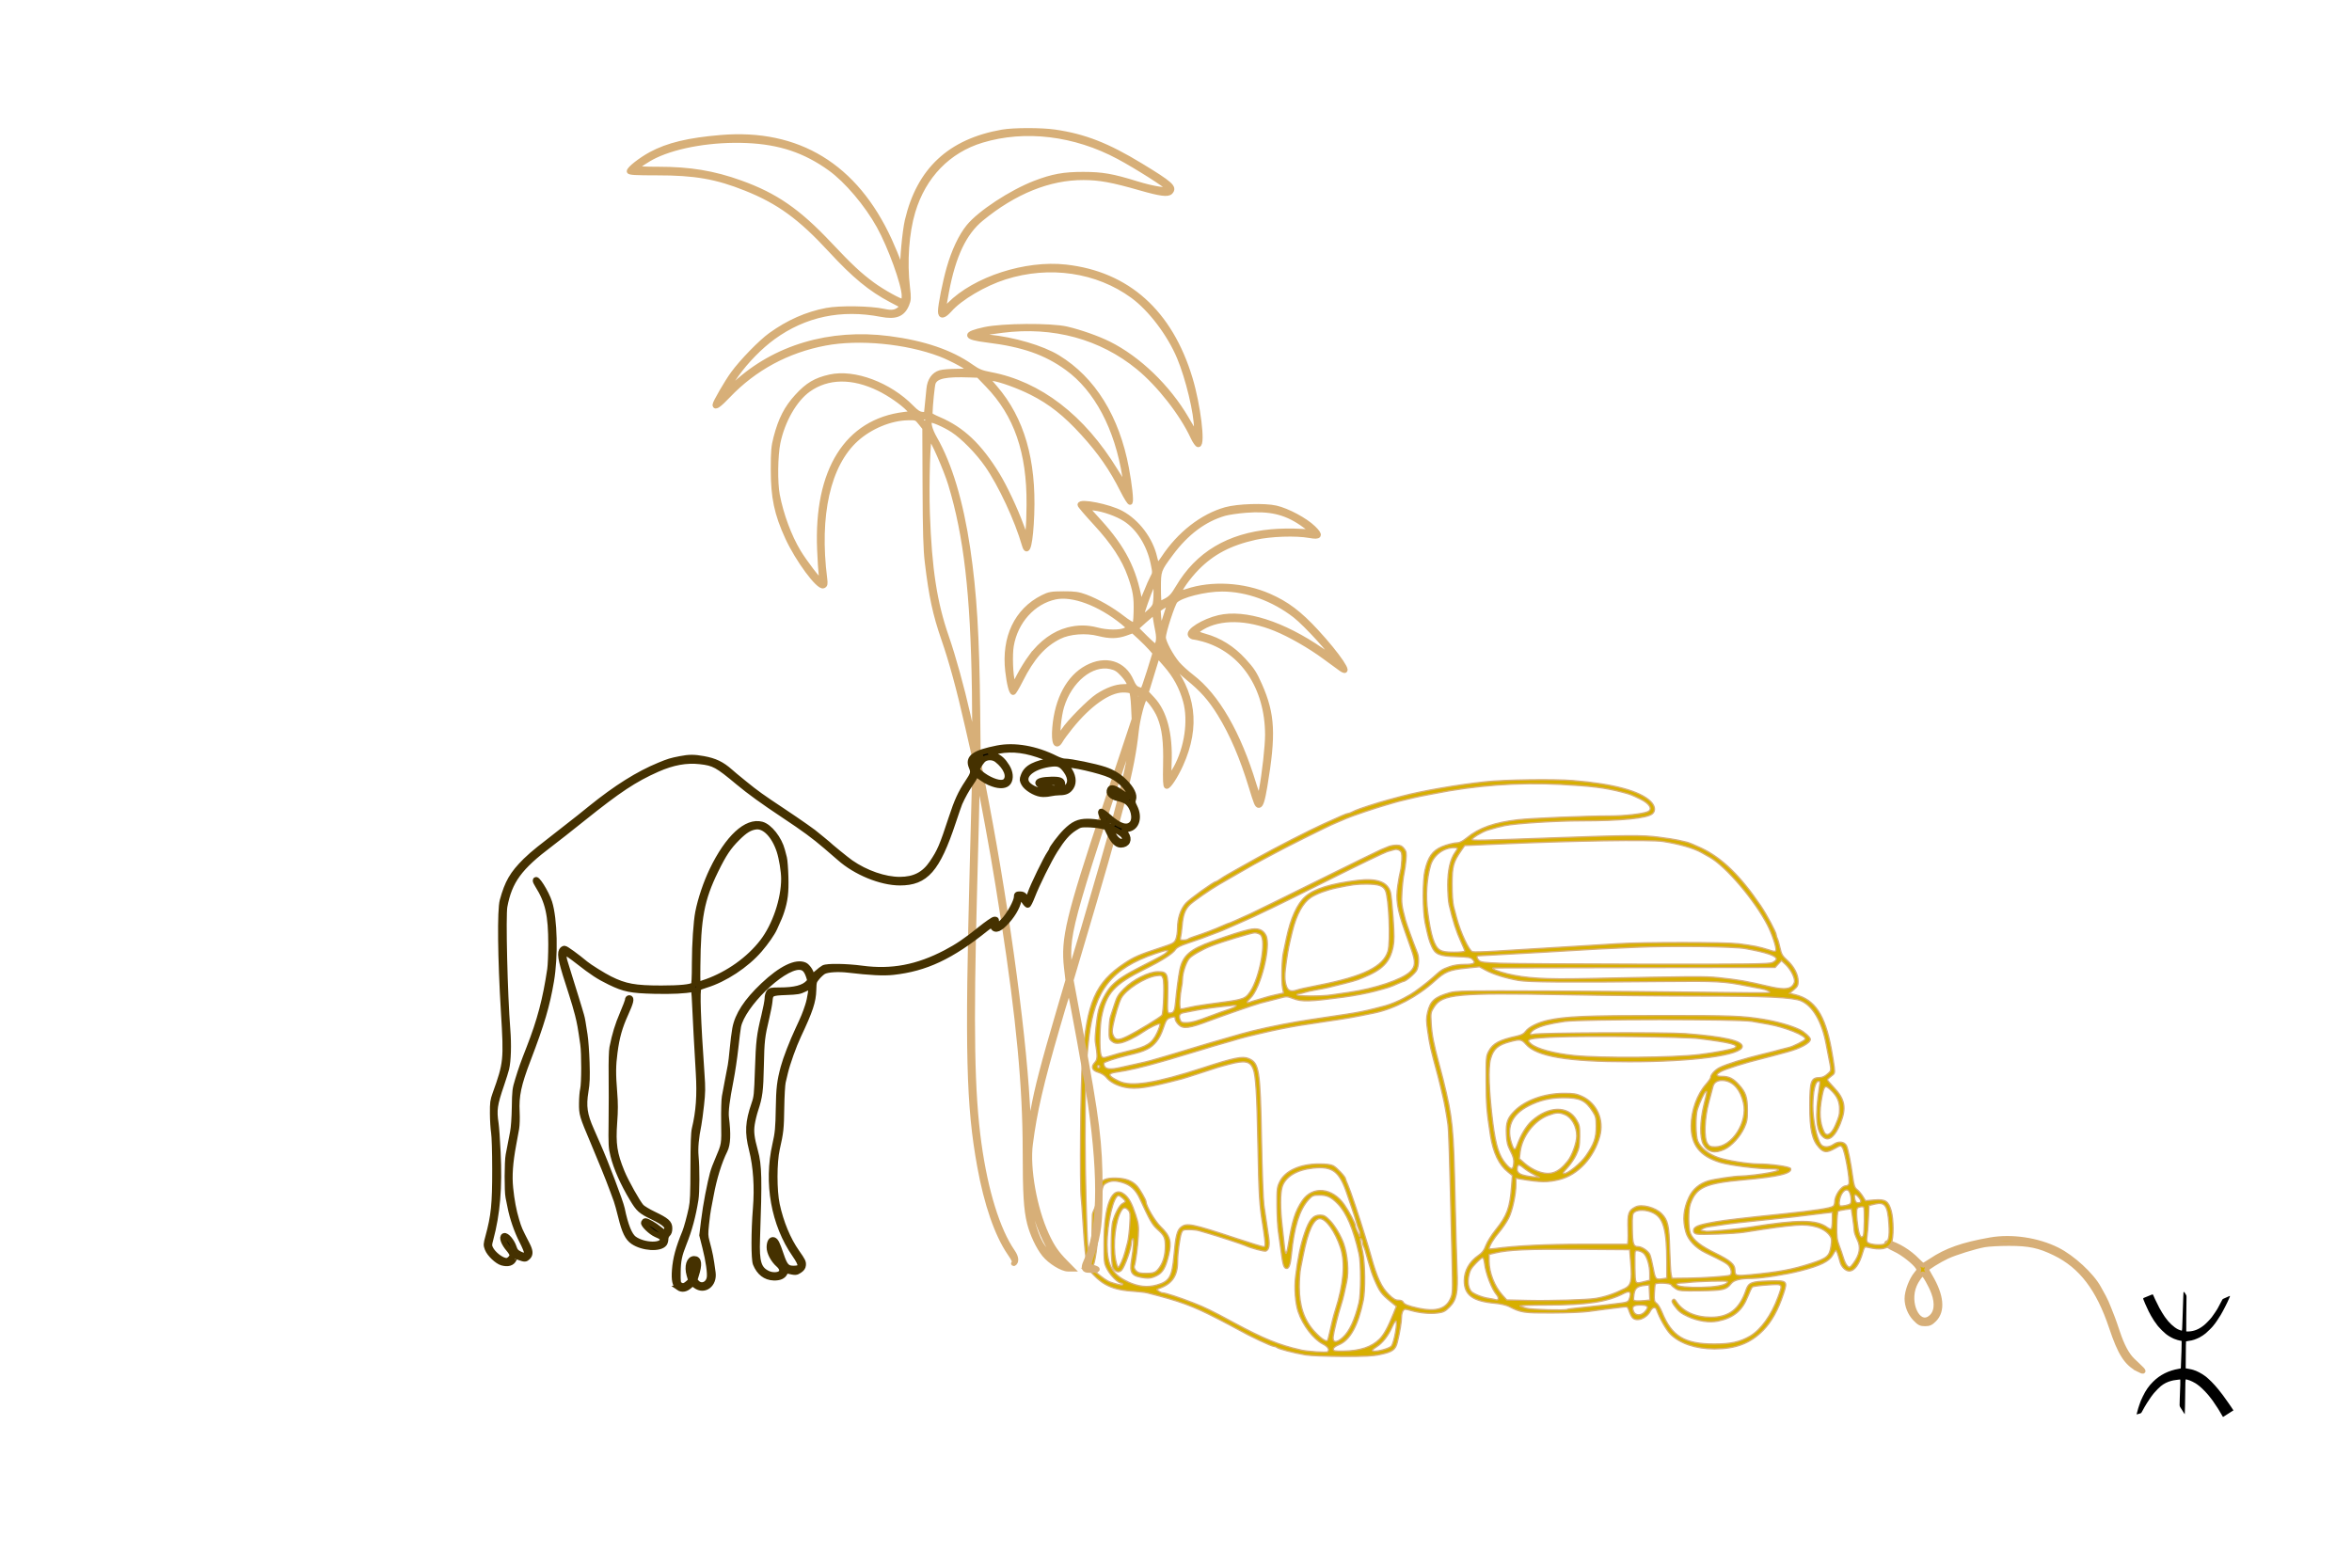 <?xml version="1.0" encoding="UTF-8" standalone="no"?>
<!-- Created with Inkscape (http://www.inkscape.org/) -->
<svg xmlns:inkscape="http://www.inkscape.org/namespaces/inkscape" xmlns:sodipodi="http://sodipodi.sourceforge.net/DTD/sodipodi-0.dtd" xmlns="http://www.w3.org/2000/svg" xmlns:svg="http://www.w3.org/2000/svg" width="150mm" height="100mm" viewBox="0 0 150 100" version="1.1" id="svg27" inkscape:version="1.1 (c4e8f9e, 2021-05-24)" sodipodi:docname="In Marokko.svg">
  <defs id="defs24"></defs>
  <g inkscape:label="Ebene 1" inkscape:groupmode="layer" id="layer1">
    <g id="layer1-7" transform="matrix(-1,0,0,1,56.728,117.922)">
      <path style="fill:#d7af00;fill-opacity:1;stroke:#d7af78;stroke-width:0.309;stroke-miterlimit:4;stroke-dasharray:none;stroke-opacity:1" d="m -79.654,-30.566 c 0.765,-0.392 1.166,-1.016 1.723,-2.684 0.824,-2.467 1.924,-3.909 3.607,-4.731 0.996,-0.487 1.638,-0.623 2.926,-0.623 0.606,0 1.314,0.039 1.573,0.087 0.628,0.116 1.843,0.494 2.372,0.738 0.494,0.228 1.318,0.741 1.319,0.821 3.9e-4,0.03 -0.109,0.24 -0.242,0.466 -0.719,1.215 -0.809,2.186 -0.254,2.742 0.22,0.22 0.327,0.269 0.59,0.269 0.277,0 0.365,-0.046 0.638,-0.331 0.314,-0.329 0.511,-0.818 0.511,-1.271 0,-0.462 -0.282,-1.208 -0.597,-1.583 -0.187,-0.223 -0.196,-0.26 -0.095,-0.422 0.196,-0.314 0.95,-0.907 1.447,-1.136 0.849,-0.392 0.457,-0.448 0.457,-0.448 -0.631,0.17 -1.352,0.613 -1.868,1.148 -0.169,0.175 -0.337,0.318 -0.373,0.318 -0.036,0 -0.265,-0.133 -0.508,-0.296 -0.982,-0.658 -2.003,-1.018 -3.773,-1.33 -1.364,-0.241 -3.013,0.003 -4.275,0.631 -0.977,0.487 -2.199,1.615 -2.649,2.446 -0.088,0.162 -0.228,0.417 -0.312,0.567 -0.084,0.149 -0.232,0.481 -0.33,0.737 -0.098,0.256 -0.207,0.535 -0.243,0.621 -0.036,0.085 -0.176,0.487 -0.311,0.892 -0.283,0.852 -0.591,1.432 -0.948,1.783 -0.405,0.4 -1.072,0.942 -0.384,0.59 z m 13.304,-3.271 c -0.426,-0.298 -0.513,-0.903 -0.237,-1.641 0.179,-0.48 0.584,-1.186 0.679,-1.186 0.118,0 0.39,0.361 0.545,0.724 0.486,1.137 -0.219,2.641 -0.987,2.104 z" id="path854" sodipodi:nodetypes="cssscsccssssscscsssscccscssccssscs"></path>
    </g>
    <path d="m 69.485,81.037 c 0.623,0.717 1.202,1.222 2.682,1.32 0.413,0.027 0.867,0.079 1.009,0.115 2.065,0.523 2.878,0.821 4.449,1.629 0.555,0.285 1.149,0.599 1.319,0.696 0.747,0.427 2.153,1.088 2.315,1.088 0.054,0 0.132,0.029 0.173,0.064 0.114,0.099 1.024,0.338 1.82,0.477 0.277,0.049 1.325,0.092 2.328,0.097 1.45,0.007 1.951,-0.018 2.445,-0.123 0.787,-0.168 0.973,-0.302 1.093,-0.791 0.15,-0.61 0.265,-1.301 0.265,-1.596 0,-0.149 0.044,-0.331 0.097,-0.404 0.089,-0.121 0.13,-0.123 0.485,-0.02 0.565,0.164 1.219,0.227 1.716,0.165 0.374,-0.047 0.482,-0.101 0.762,-0.381 0.452,-0.452 0.546,-0.919 0.48,-2.393 -0.027,-0.61 -0.084,-2.663 -0.126,-4.562 -0.101,-4.581 -0.15,-5.064 -0.77,-7.586 -0.039,-0.16 -0.147,-0.57 -0.239,-0.912 -0.363,-1.344 -0.473,-1.916 -0.516,-2.677 -0.036,-0.63 -0.027,-0.676 0.194,-1.02 0.52,-0.81 1.46,-0.899 8.244,-0.774 2.665,0.049 6.562,0.088 8.661,0.088 4.2,-8.73e-4 5.975,0.082 6.491,0.304 0.751,0.322 1.334,1.327 1.603,2.761 0.048,0.256 0.119,0.623 0.157,0.815 0.186,0.929 0.191,0.853 -0.074,1.095 -0.162,0.148 -0.33,0.225 -0.493,0.226 -0.553,0.003 -0.629,0.218 -0.633,1.784 -0.003,1.539 0.146,2.205 0.607,2.697 0.29,0.31 0.492,0.318 0.987,0.04 0.362,-0.204 0.382,-0.206 0.482,-0.069 0.166,0.227 0.503,2.11 0.417,2.333 -0.026,0.067 -0.111,0.121 -0.19,0.121 -0.297,0 -0.716,0.613 -0.716,1.048 0,0.096 -0.044,0.209 -0.097,0.251 -0.164,0.128 -1.154,0.28 -3.162,0.487 -2.629,0.271 -3.725,0.399 -4.346,0.509 -1.15,0.203 -1.397,0.307 -1.397,0.585 0,0.089 0.074,0.163 0.194,0.193 0.251,0.063 2.425,-0.019 3.027,-0.114 1.816,-0.287 2.447,-0.372 3.315,-0.446 1.002,-0.086 1.805,0.163 2.163,0.67 0.115,0.162 0.126,0.268 0.071,0.647 -0.095,0.652 -0.248,0.786 -1.28,1.121 -1.194,0.388 -2.03,0.544 -3.835,0.716 -0.957,0.091 -1.012,0.075 -1.015,-0.299 -0.002,-0.355 -0.285,-0.601 -1.221,-1.061 -0.971,-0.477 -1.439,-0.844 -1.618,-1.269 -0.138,-0.327 -0.145,-1.497 -0.011,-1.872 0.385,-1.081 0.935,-1.33 3.432,-1.553 2.21,-0.197 3.085,-0.409 2.967,-0.719 -0.046,-0.119 -1.247,-0.289 -2.043,-0.289 -0.653,0 -1.999,-0.212 -2.554,-0.402 -0.632,-0.216 -1.144,-0.627 -1.326,-1.062 -0.135,-0.322 -0.148,-1.628 -0.02,-2.023 0.142,-0.441 0.437,-1.073 0.527,-1.128 0.111,-0.069 0.107,-0.036 -0.111,0.851 -0.256,1.041 -0.269,2.098 -0.03,2.523 0.275,0.489 0.731,0.592 1.344,0.303 0.453,-0.213 0.986,-0.792 1.249,-1.36 0.183,-0.393 0.212,-0.555 0.211,-1.156 -0.002,-0.803 -0.109,-1.12 -0.541,-1.598 -0.366,-0.405 -0.629,-0.536 -1.074,-0.536 -0.411,0 -0.434,-0.11 -0.064,-0.317 0.262,-0.147 1.588,-0.566 2.434,-0.77 0.149,-0.036 0.551,-0.14 0.892,-0.232 0.341,-0.092 0.726,-0.195 0.854,-0.229 0.872,-0.233 1.513,-0.58 1.513,-0.819 0,-0.12 -0.374,-0.462 -0.66,-0.603 -0.534,-0.264 -1.469,-0.53 -2.367,-0.674 -1.348,-0.215 -1.97,-0.238 -6.503,-0.238 -4.72,1.55e-4 -6.069,0.057 -7.195,0.301 -0.647,0.14 -1.242,0.436 -1.441,0.715 -0.108,0.151 -0.263,0.235 -0.557,0.299 -1.102,0.24 -1.522,0.465 -1.784,0.955 -0.167,0.313 -0.176,0.41 -0.171,1.921 0.005,1.47 0.045,1.969 0.277,3.453 0.173,1.104 0.543,1.878 1.116,2.335 l 0.283,0.226 -0.053,0.699 c -0.104,1.366 -0.286,1.863 -1.015,2.771 -0.264,0.329 -0.545,0.778 -0.624,0.999 -0.109,0.304 -0.223,0.455 -0.472,0.626 -0.581,0.4 -0.906,0.981 -0.906,1.619 0,0.911 0.547,1.309 1.97,1.436 0.331,0.029 0.713,0.118 0.885,0.205 0.776,0.393 0.922,0.416 2.724,0.412 0.939,-0.003 1.996,-0.045 2.348,-0.096 0.563,-0.081 1.477,-0.197 2.246,-0.287 0.227,-0.026 0.256,-0.004 0.34,0.256 0.05,0.157 0.145,0.347 0.21,0.421 0.259,0.297 0.897,0.066 1.145,-0.414 0.131,-0.253 0.326,-0.298 0.398,-0.091 0.184,0.529 0.604,1.274 0.872,1.547 0.596,0.607 1.625,0.956 2.816,0.956 1.356,0 2.288,-0.354 3.098,-1.176 0.551,-0.559 0.961,-1.3 1.313,-2.367 0.265,-0.803 0.233,-0.829 -0.978,-0.789 -1.079,0.036 -1.257,0.108 -1.416,0.577 -0.412,1.215 -1.084,1.738 -2.234,1.738 -1.005,0 -1.795,-0.36 -2.218,-1.009 -0.098,-0.15 -0.148,-0.173 -0.221,-0.103 -0.074,0.071 -0.055,0.147 0.086,0.349 0.256,0.366 0.443,0.518 0.886,0.719 0.65,0.295 1.359,0.401 1.92,0.285 0.974,-0.201 1.537,-0.664 1.884,-1.551 0.12,-0.306 0.256,-0.587 0.302,-0.625 0.046,-0.038 0.477,-0.095 0.957,-0.125 1.021,-0.066 0.994,-0.097 0.677,0.776 -0.415,1.143 -1.091,2.086 -1.783,2.488 -0.643,0.373 -1.233,0.503 -2.281,0.503 -1.907,0 -2.719,-0.496 -3.341,-2.04 -0.099,-0.247 -0.254,-0.5 -0.343,-0.563 -0.142,-0.1 -0.16,-0.179 -0.139,-0.635 0.013,-0.287 0.04,-0.548 0.061,-0.582 0.067,-0.108 0.946,-0.07 1.014,0.043 0.034,0.057 0.165,0.171 0.292,0.252 0.207,0.133 0.364,0.146 1.575,0.129 1.453,-0.021 1.646,-0.066 1.955,-0.458 0.181,-0.231 0.567,-0.326 1.354,-0.334 0.636,-0.007 2.153,-0.245 3.074,-0.483 1.276,-0.33 1.839,-0.608 2.057,-1.016 0.085,-0.16 0.176,-0.291 0.201,-0.291 0.041,-1.54e-4 0.14,0.28 0.265,0.75 0.081,0.305 0.347,0.569 0.574,0.569 0.343,0 0.646,-0.415 0.869,-1.189 0.099,-0.343 0.124,-0.37 0.302,-0.326 0.832,0.206 1.314,0.116 1.521,-0.283 0.151,-0.293 0.144,-1.513 -0.012,-2.05 -0.18,-0.618 -0.373,-0.74 -1.077,-0.681 l -0.561,0.047 -0.173,-0.281 c -0.095,-0.154 -0.258,-0.347 -0.362,-0.429 -0.153,-0.12 -0.204,-0.262 -0.272,-0.758 -0.135,-0.981 -0.303,-1.826 -0.405,-2.04 -0.127,-0.267 -0.515,-0.308 -0.824,-0.088 -0.299,0.213 -0.662,0.209 -0.814,-0.008 -0.271,-0.387 -0.514,-1.573 -0.505,-2.457 0.01,-0.903 0.141,-1.517 0.332,-1.553 0.128,-0.024 0.139,0.009 0.098,0.271 -0.316,2.011 -0.228,2.987 0.302,3.334 0.32,0.21 0.698,-0.126 1.011,-0.896 0.412,-1.013 0.311,-1.57 -0.425,-2.341 -0.217,-0.227 -0.394,-0.438 -0.394,-0.469 0,-0.03 0.109,-0.133 0.241,-0.227 0.229,-0.163 0.239,-0.193 0.199,-0.568 -0.024,-0.218 -0.111,-0.763 -0.196,-1.211 -0.403,-2.146 -1.048,-3.111 -2.287,-3.42 l -0.374,-0.093 0.277,-0.228 c 0.232,-0.191 0.277,-0.278 0.277,-0.534 0,-0.433 -0.268,-0.95 -0.692,-1.333 -0.311,-0.281 -0.378,-0.396 -0.464,-0.795 -0.055,-0.256 -0.132,-0.526 -0.171,-0.6 -0.039,-0.074 -0.071,-0.179 -0.072,-0.233 -0.002,-0.163 -0.591,-1.265 -0.996,-1.864 -1.287,-1.901 -2.463,-3.043 -3.774,-3.666 -0.385,-0.183 -0.805,-0.356 -0.933,-0.384 -0.128,-0.028 -0.373,-0.085 -0.543,-0.126 -0.171,-0.042 -0.747,-0.131 -1.281,-0.198 -1.019,-0.129 -2.008,-0.123 -6.558,0.042 -4.736,0.171 -5.316,0.184 -5.316,0.114 0,-0.106 0.662,-0.502 1.009,-0.605 0.564,-0.167 0.768,-0.22 1.086,-0.284 0.712,-0.143 3.271,-0.304 4.859,-0.305 2.581,-0.002 4.216,-0.164 4.551,-0.452 0.216,-0.185 0.168,-0.508 -0.115,-0.785 -0.684,-0.668 -2.364,-1.12 -4.949,-1.331 -1.226,-0.1 -4.334,-0.057 -5.588,0.078 -1.834,0.197 -4.026,0.577 -5.355,0.929 -0.652,0.172 -1.22,0.33 -1.436,0.397 -1.107,0.346 -1.45,0.468 -1.764,0.629 -0.074,0.038 -0.169,0.069 -0.211,0.069 -0.076,0 -0.405,0.141 -1.594,0.684 -0.929,0.424 -3.031,1.501 -4.171,2.137 -0.203,0.113 -0.517,0.288 -0.698,0.389 -0.181,0.101 -0.461,0.258 -0.621,0.349 -0.16,0.091 -0.422,0.24 -0.582,0.33 -0.16,0.09 -0.384,0.23 -0.497,0.31 -0.113,0.08 -0.228,0.146 -0.255,0.146 -0.133,0 -1.672,1.105 -1.918,1.377 -0.331,0.367 -0.531,0.971 -0.531,1.606 0,0.24 -0.048,0.551 -0.107,0.692 -0.099,0.236 -0.173,0.277 -0.989,0.544 -1.343,0.44 -1.688,0.589 -2.296,0.996 -1.841,1.231 -2.384,2.478 -2.665,6.116 -0.123,1.597 -0.182,8.03 -0.081,8.885 0.099,0.838 0.214,4.514 0.521,4.582 0.502,0.11 0.621,-3.587 0.728,-4.533 0.097,-0.854 0.12,-0.918 0.395,-1.06 0.269,-0.139 0.55,-0.142 0.99,-0.011 0.516,0.154 0.848,0.468 1.113,1.049 0.609,1.336 0.782,1.641 1.096,1.921 0.446,0.398 0.515,0.541 0.518,1.07 0.003,0.532 -0.116,1 -0.338,1.328 -0.248,0.366 -0.363,0.422 -0.881,0.424 -0.388,0.002 -0.517,-0.029 -0.644,-0.157 -0.09,-0.09 -0.141,-0.217 -0.118,-0.291 0.094,-0.302 0.221,-1.266 0.256,-1.938 0.032,-0.633 0.012,-0.797 -0.173,-1.358 -0.239,-0.728 -0.429,-1.072 -0.714,-1.296 -0.78,-0.613 -1.299,0.642 -1.298,3.142 6.6e-5,1.196 0.008,1.256 0.208,1.641 0.205,0.394 0.698,0.881 0.891,0.881 0.054,0 0.099,0.035 0.099,0.078 0,0.103 -0.41,-0.016 -0.741,-0.122 -0.583,-0.186 -1.134,-0.94 -1.385,-0.768 m 13.457,5.072 c -1.352,-0.302 -2.367,-0.716 -4.23,-1.723 -1.482,-0.801 -1.829,-0.971 -2.6,-1.273 -0.872,-0.342 -1.79,-0.642 -1.961,-0.642 -0.058,0 -0.173,-0.05 -0.255,-0.111 -0.149,-0.109 -0.149,-0.112 0.005,-0.164 0.841,-0.285 1.203,-0.8 1.203,-1.711 0,-0.531 0.138,-1.565 0.245,-1.837 0.077,-0.195 0.119,-0.213 0.49,-0.213 0.223,0 0.507,0.031 0.631,0.069 0.124,0.038 0.382,0.113 0.574,0.167 0.511,0.143 2.186,0.692 2.367,0.775 0.367,0.169 1.217,0.398 1.323,0.358 0.193,-0.074 0.255,-0.372 0.181,-0.865 -0.039,-0.255 -0.103,-0.691 -0.144,-0.969 -0.04,-0.277 -0.113,-0.766 -0.161,-1.086 -0.048,-0.32 -0.118,-2.206 -0.154,-4.191 -0.083,-4.466 -0.15,-4.889 -0.822,-5.17 -0.389,-0.162 -0.921,-0.054 -2.9,0.59 -3.046,0.991 -4.58,1.234 -5.375,0.853 -0.727,-0.348 -0.756,-0.495 -0.115,-0.581 0.664,-0.09 1.676,-0.326 2.833,-0.662 0.139,-0.04 0.366,-0.105 0.504,-0.144 0.139,-0.039 0.497,-0.147 0.795,-0.239 0.299,-0.092 0.648,-0.196 0.776,-0.23 0.128,-0.034 0.39,-0.113 0.582,-0.176 0.192,-0.063 0.506,-0.158 0.698,-0.212 0.192,-0.054 0.437,-0.125 0.543,-0.157 0.107,-0.033 0.351,-0.103 0.543,-0.155 0.192,-0.053 0.437,-0.124 0.543,-0.16 0.244,-0.08 1.985,-0.49 2.58,-0.607 1.04,-0.204 1.286,-0.245 2.852,-0.474 1.483,-0.217 1.768,-0.267 3.143,-0.55 1.311,-0.27 2.775,-1.044 3.88,-2.052 0.637,-0.581 0.928,-0.701 1.962,-0.807 l 0.876,-0.09 0.405,0.22 c 0.472,0.256 1.25,0.5 2.074,0.649 0.632,0.114 3.024,0.133 9.196,0.072 3.493,-0.035 3.937,-0.011 5.394,0.285 0.32,0.065 0.722,0.142 0.892,0.171 0.345,0.058 0.639,0.197 0.534,0.251 -0.037,0.019 -1.867,0.009 -4.065,-0.022 -2.198,-0.031 -6.668,-0.067 -9.934,-0.08 -5.405,-0.021 -5.978,-0.011 -6.396,0.109 -0.955,0.275 -1.236,0.525 -1.405,1.253 -0.086,0.37 -0.085,0.561 0.009,1.193 0.143,0.966 0.159,1.035 0.659,2.887 0.04,0.149 0.109,0.429 0.154,0.621 0.044,0.192 0.114,0.489 0.155,0.66 0.1,0.413 0.228,1.127 0.315,1.746 0.064,0.458 0.098,1.552 0.268,8.614 0.052,2.176 0.051,2.218 -0.118,2.575 -0.297,0.628 -0.934,0.81 -2.022,0.577 -0.652,-0.14 -0.924,-0.249 -0.98,-0.395 -0.027,-0.071 -0.143,-0.118 -0.296,-0.118 -0.194,0 -0.334,-0.082 -0.621,-0.365 -0.469,-0.462 -0.75,-1.068 -1.128,-2.428 -0.053,-0.192 -0.124,-0.437 -0.156,-0.543 -0.033,-0.107 -0.139,-0.456 -0.236,-0.776 -0.358,-1.181 -0.943,-2.92 -1.089,-3.239 -0.083,-0.181 -0.15,-0.358 -0.15,-0.393 0,-0.122 -0.559,-0.717 -0.78,-0.832 -0.146,-0.076 -0.455,-0.114 -0.911,-0.114 -1.208,0 -2.162,0.435 -2.505,1.142 -0.166,0.341 -0.18,0.467 -0.173,1.513 0.004,0.628 0.045,1.379 0.09,1.669 0.045,0.29 0.122,0.841 0.171,1.226 0.113,0.886 0.171,1.08 0.331,1.112 0.169,0.033 0.267,-0.235 0.329,-0.897 0.162,-1.74 0.514,-2.86 1.097,-3.497 0.231,-0.252 0.296,-0.279 0.67,-0.283 0.497,-0.005 0.762,0.117 1.176,0.539 0.569,0.58 1.009,1.615 1.37,3.221 0.13,0.578 0.127,2.563 -0.005,3.104 -0.27,1.11 -0.607,1.833 -1.035,2.22 -0.4,0.362 -0.652,0.342 -0.613,-0.047 0.03,-0.304 0.323,-1.482 0.501,-2.018 0.064,-0.192 0.154,-0.524 0.199,-0.737 0.046,-0.213 0.119,-0.552 0.163,-0.752 0.143,-0.654 0.06,-1.711 -0.191,-2.43 -0.171,-0.49 -0.566,-1.157 -0.867,-1.467 -0.29,-0.298 -0.394,-0.356 -0.637,-0.356 -0.445,0 -0.689,0.28 -0.978,1.125 -0.268,0.782 -0.437,1.591 -0.585,2.804 -0.089,0.723 -0.014,1.701 0.17,2.24 0.298,0.869 0.965,1.741 1.569,2.052 0.329,0.169 0.445,0.357 0.307,0.495 -0.067,0.067 -1.285,-0.012 -1.734,-0.112 z m 4.579,0.028 c 0,-0.033 0.131,-0.141 0.291,-0.24 0.356,-0.221 0.724,-0.692 0.964,-1.233 0.099,-0.224 0.211,-0.407 0.249,-0.407 0.144,-2.22e-4 -0.115,1.438 -0.29,1.614 -0.205,0.205 -1.213,0.427 -1.213,0.267 z m -2.483,-0.077 c 1.52e-4,-0.088 0.123,-0.186 0.347,-0.278 0.721,-0.296 1.227,-1.214 1.561,-2.827 0.135,-0.655 0.115,-2.348 -0.037,-3.084 -0.184,-0.891 -0.187,-0.916 -0.096,-0.86 0.048,0.03 0.088,0.123 0.088,0.206 0,0.083 0.031,0.212 0.068,0.286 0.065,0.129 0.1,0.24 0.318,1.027 0.128,0.459 0.229,0.759 0.36,1.067 0.337,0.793 0.454,0.952 1.051,1.439 l 0.361,0.295 -0.193,0.481 c -0.349,0.868 -0.6,1.328 -0.88,1.608 -0.505,0.505 -1.25,0.752 -2.308,0.766 -0.561,0.007 -0.64,-0.008 -0.64,-0.127 z m -1.205,-1.122 c -0.664,-0.734 -0.968,-1.632 -0.968,-2.853 0,-0.421 0.037,-0.952 0.083,-1.18 0.045,-0.227 0.121,-0.605 0.167,-0.84 0.303,-1.539 0.664,-2.328 1.063,-2.328 0.394,0 0.984,0.831 1.319,1.856 0.312,0.957 0.198,2.333 -0.328,3.967 -0.061,0.191 -0.148,0.504 -0.193,0.696 -0.045,0.192 -0.123,0.524 -0.172,0.737 -0.147,0.631 -0.124,0.601 -0.374,0.472 -0.123,-0.064 -0.391,-0.301 -0.595,-0.527 z m 20.362,-1.259 c -0.149,-0.327 -0.043,-0.432 0.436,-0.432 0.488,0 0.56,0.122 0.261,0.441 -0.231,0.246 -0.583,0.241 -0.697,-0.009 z m -6.833,-0.224 c -0.201,-0.053 -0.39,-0.121 -0.42,-0.152 -0.031,-0.031 0.703,-0.056 1.631,-0.056 2.679,0 3.915,-0.186 5.014,-0.753 0.376,-0.194 0.486,-0.059 0.317,0.387 -0.06,0.158 -0.142,0.196 -0.524,0.243 -0.249,0.03 -0.697,0.086 -0.996,0.123 -0.299,0.037 -0.962,0.108 -1.475,0.157 -0.512,0.049 -0.946,0.104 -0.964,0.121 -0.078,0.076 -2.251,0.016 -2.583,-0.071 z m 6.827,-0.712 c 0.05,-0.567 0.18,-0.696 0.755,-0.753 l 0.233,-0.023 0.023,0.48 0.023,0.48 -0.295,0.032 c -0.162,0.018 -0.399,0.029 -0.527,0.024 -0.21,-0.007 -0.231,-0.031 -0.212,-0.241 z m -8.365,-0.122 c -0.509,-0.565 -0.853,-1.436 -0.853,-2.164 v -0.439 l 0.369,-0.088 c 0.863,-0.206 2.076,-0.261 5.297,-0.237 l 3.298,0.024 0.068,0.839 c 0.093,1.149 0.025,1.441 -0.385,1.643 -0.685,0.338 -1.229,0.522 -1.856,0.627 -0.537,0.09 -2.893,0.16 -4.307,0.128 l -1.358,-0.031 z m -0.901,0.196 c -0.399,-0.058 -0.982,-0.296 -1.101,-0.449 -0.177,-0.227 -0.229,-0.576 -0.149,-0.983 0.065,-0.331 0.155,-0.491 0.443,-0.789 0.198,-0.206 0.397,-0.374 0.442,-0.374 0.045,0 0.101,0.166 0.125,0.369 0.077,0.651 0.466,1.657 0.777,2.012 0.153,0.174 0.114,0.375 -0.06,0.308 -0.054,-0.021 -0.269,-0.063 -0.477,-0.093 z m 12.174,-0.781 c -0.258,-0.071 -0.212,-0.184 0.078,-0.192 0.139,-0.003 0.34,-0.017 0.446,-0.031 0.61,-0.077 2.561,-0.13 2.561,-0.07 0,0.167 -0.4,0.294 -1.086,0.347 -0.752,0.058 -1.684,0.032 -1.998,-0.054 z M 71.899,81.748 c -0.953,-0.44 -1.294,-1.054 -1.296,-2.334 -0.002,-1.39 0.409,-3.152 0.736,-3.152 0.099,0 0.427,0.286 0.427,0.373 0,0.031 -0.076,0.091 -0.168,0.133 -0.187,0.085 -0.467,0.591 -0.623,1.124 -0.144,0.493 -0.137,2.705 0.009,2.978 0.145,0.271 0.376,0.336 0.546,0.154 0.202,-0.216 0.623,-1.403 0.623,-1.755 0,-0.112 0.038,-0.227 0.085,-0.256 0.098,-0.061 0.065,0.544 -0.074,1.379 -0.139,0.829 0.009,1.024 0.856,1.125 0.281,0.033 0.444,0.003 0.727,-0.134 0.403,-0.195 0.587,-0.505 0.781,-1.314 0.208,-0.868 0.107,-1.227 -0.515,-1.827 -0.355,-0.343 -0.928,-1.324 -0.928,-1.588 0,-0.117 -0.39,-0.798 -0.572,-0.999 -0.298,-0.33 -0.726,-0.492 -1.329,-0.505 -0.666,-0.014 -0.936,0.104 -1.092,0.48 -0.061,0.146 -0.111,0.471 -0.111,0.724 0,0.577 -0.312,0.918 -0.315,1.143 -0.116,8.501 -0.461,-0.364 -0.461,-4.78 -2.33e-4,-3.856 0.032,-4.74 0.241,-6.541 0.351,-3.025 1.442,-4.401 4.248,-5.353 0.715,-0.243 0.91,-0.26 0.699,-0.063 -0.137,0.128 -0.354,0.248 -1.543,0.854 -1.104,0.563 -1.552,0.853 -1.962,1.276 -0.309,0.318 -0.692,1.036 -0.821,1.541 -0.119,0.463 -0.254,1.761 -0.212,2.022 0.152,0.929 0.148,1.126 -0.027,1.312 -0.268,0.285 -0.188,0.521 0.216,0.637 0.185,0.053 0.407,0.188 0.495,0.299 0.245,0.311 0.673,0.544 1.209,0.656 0.697,0.146 1.486,0.029 3.626,-0.538 0.128,-0.034 0.617,-0.188 1.086,-0.342 1.214,-0.399 1.255,-0.412 1.919,-0.588 1.014,-0.269 1.354,-0.203 1.547,0.299 0.165,0.43 0.236,1.57 0.299,4.858 0.062,3.201 0.099,3.807 0.309,5.083 0.046,0.277 0.104,0.705 0.13,0.951 0.04,0.386 0.029,0.446 -0.085,0.446 -0.073,0 -0.854,-0.239 -1.738,-0.531 -2.834,-0.938 -3.156,-1.003 -3.524,-0.713 -0.247,0.194 -0.338,0.565 -0.448,1.821 -0.118,1.351 -0.288,1.641 -1.089,1.865 -0.621,0.174 -1.181,0.11 -1.883,-0.214 z m 32.369,-0.877 c -0.013,-0.538 -0.003,-1.011 0.022,-1.052 0.064,-0.102 0.421,-0.003 0.567,0.159 0.197,0.218 0.357,0.775 0.357,1.245 v 0.441 l -0.33,0.081 c -0.633,0.155 -0.59,0.216 -0.616,-0.874 z m 1.172,0.047 c -0.069,-0.363 -0.165,-0.756 -0.213,-0.873 -0.098,-0.24 -0.51,-0.523 -0.76,-0.524 -0.298,-5.3e-4 -0.354,-0.177 -0.366,-1.158 -0.011,-0.846 0.002,-0.94 0.143,-1.048 0.222,-0.169 0.76,-0.15 1.167,0.042 0.674,0.317 0.889,1.077 0.889,3.141 v 1.03 l -0.213,0.034 c -0.498,0.079 -0.512,0.065 -0.647,-0.644 z m 1.136,0.369 c -0.03,-0.139 -0.071,-0.874 -0.092,-1.633 -0.04,-1.475 -0.116,-1.818 -0.498,-2.218 -0.397,-0.416 -1.29,-0.65 -1.691,-0.443 -0.442,0.229 -0.498,0.399 -0.467,1.441 0.017,0.587 -0.001,0.933 -0.05,0.935 -0.043,0.002 -1.282,0.002 -2.755,5.29e-4 -2.413,-0.003 -4.378,0.093 -5.723,0.278 -0.181,0.025 -0.33,0.028 -0.33,0.008 0,-0.167 0.294,-0.658 0.62,-1.036 0.216,-0.251 0.497,-0.666 0.625,-0.922 0.243,-0.489 0.463,-1.515 0.463,-2.162 l 8e-5,-0.377 0.291,0.049 c 1.283,0.216 1.743,0.222 2.503,0.029 1.165,-0.296 2.181,-1.39 2.551,-2.747 0.29,-1.063 -0.178,-2.117 -1.137,-2.558 -0.342,-0.157 -0.531,-0.188 -1.141,-0.188 -1.23,0 -2.457,0.433 -3.139,1.109 -0.463,0.458 -0.565,0.743 -0.535,1.491 0.021,0.509 0.068,0.705 0.263,1.086 0.185,0.363 0.231,0.538 0.205,0.795 -0.041,0.418 -0.159,0.421 -0.508,0.013 -0.43,-0.503 -0.643,-1.174 -0.824,-2.593 -0.252,-1.987 -0.307,-3.539 -0.145,-4.104 0.185,-0.645 0.471,-0.892 1.279,-1.102 0.608,-0.158 0.701,-0.142 0.979,0.175 0.685,0.78 2.649,1.112 6.579,1.113 4.107,4.76e-4 7.213,-0.421 7.213,-0.978 0,-0.361 -1.196,-0.63 -3.609,-0.813 -1.285,-0.097 -9.419,-0.063 -9.72,0.041 -0.318,0.11 -0.199,-0.175 0.147,-0.351 0.4,-0.204 0.904,-0.332 1.852,-0.469 1.04,-0.151 11.093,-0.156 11.951,-0.005 0.32,0.056 0.792,0.138 1.048,0.183 1.068,0.187 2.412,0.729 2.348,0.947 -0.03,0.103 -0.784,0.485 -1.066,0.541 -0.107,0.021 -0.335,0.079 -0.506,0.128 -0.308,0.088 -0.622,0.169 -1.183,0.304 -1.121,0.269 -2.298,0.638 -2.715,0.851 -0.296,0.151 -0.564,0.453 -0.564,0.636 0,0.048 -0.133,0.238 -0.295,0.423 -0.57,0.648 -0.939,1.68 -0.944,2.646 -0.007,1.227 0.566,1.948 1.86,2.34 0.607,0.184 2.367,0.407 3.207,0.407 0.988,0 0.481,0.202 -0.96,0.382 -0.365,0.046 -0.805,0.083 -0.977,0.083 -0.37,0 -1.665,0.193 -2.029,0.302 -0.573,0.172 -0.99,0.522 -1.239,1.04 -0.354,0.736 -0.42,1.459 -0.204,2.216 0.147,0.515 0.625,1.024 1.241,1.321 1.163,0.561 1.379,0.683 1.514,0.853 0.167,0.213 0.195,0.542 0.05,0.593 -0.202,0.071 -1.688,0.173 -2.668,0.183 l -1.019,0.011 z m 11.198,-0.582 c -0.063,-0.075 -0.16,-0.293 -0.216,-0.485 -0.056,-0.192 -0.176,-0.541 -0.266,-0.776 -0.136,-0.354 -0.162,-0.571 -0.149,-1.273 0.009,-0.465 0.044,-0.872 0.078,-0.904 0.034,-0.032 0.239,-0.081 0.455,-0.11 l 0.393,-0.052 0.092,0.607 c 0.051,0.334 0.092,0.689 0.092,0.79 -2.9e-4,0.101 0.087,0.356 0.193,0.569 0.242,0.482 0.164,0.956 -0.249,1.518 -0.213,0.29 -0.265,0.304 -0.423,0.116 z M 71.156,80.401 c -0.204,-1.014 -0.026,-2.57 0.363,-3.188 0.136,-0.215 0.259,-0.221 0.441,-0.02 0.123,0.136 0.134,0.25 0.093,0.931 -0.026,0.427 -0.086,0.924 -0.134,1.106 -0.048,0.182 -0.124,0.47 -0.169,0.641 -0.112,0.426 -0.358,0.97 -0.439,0.97 -0.037,0 -0.106,-0.198 -0.155,-0.44 z m 10.753,-0.936 c -0.023,-0.246 -0.086,-0.814 -0.139,-1.262 -0.129,-1.094 -0.131,-2.059 -0.004,-2.481 0.197,-0.657 0.928,-1.104 1.979,-1.212 1.251,-0.128 1.683,0.205 2.174,1.676 0.064,0.192 0.202,0.594 0.305,0.892 0.104,0.299 0.232,0.7 0.284,0.892 0.052,0.192 0.127,0.41 0.165,0.484 0.039,0.074 0.068,0.214 0.065,0.31 -0.005,0.172 -0.007,0.171 -0.086,-0.018 -0.044,-0.107 -0.112,-0.255 -0.15,-0.329 -0.038,-0.074 -0.07,-0.184 -0.07,-0.244 0,-0.14 -0.384,-0.871 -0.693,-1.32 -0.757,-1.101 -2.029,-1.226 -2.683,-0.264 -0.454,0.668 -0.652,1.297 -0.896,2.836 -0.049,0.31 -0.116,0.546 -0.15,0.525 -0.034,-0.021 -0.08,-0.239 -0.103,-0.485 z m 37.21,-0.201 c -0.071,-0.056 -0.088,-0.169 -0.053,-0.358 0.028,-0.152 0.069,-0.666 0.091,-1.143 l 0.04,-0.867 0.373,-0.09 c 0.649,-0.156 0.824,0.094 0.899,1.285 0.051,0.808 -0.02,1.122 -0.281,1.255 -0.21,0.107 -0.897,0.054 -1.068,-0.083 z m -0.618,-0.907 c -0.051,-0.3 -0.093,-0.718 -0.093,-0.93 0,-0.348 0.019,-0.39 0.198,-0.435 0.109,-0.027 0.222,-0.025 0.252,0.005 0.066,0.067 0.045,1.715 -0.023,1.826 -0.128,0.207 -0.246,0.042 -0.334,-0.467 z m -9.926,0.157 c -0.257,0 0.062,-0.214 0.386,-0.258 0.181,-0.025 0.573,-0.083 0.872,-0.128 0.513,-0.078 1.024,-0.137 2.755,-0.314 1.636,-0.168 2.162,-0.226 2.755,-0.305 0.341,-0.046 0.822,-0.105 1.067,-0.131 l 0.446,-0.048 v 0.511 c 0,0.281 -0.031,0.53 -0.069,0.553 -0.038,0.023 -0.151,-0.02 -0.252,-0.096 -0.679,-0.509 -1.841,-0.512 -4.957,-0.013 -0.731,0.117 -2.643,0.294 -2.781,0.258 -0.057,-0.015 -0.157,-0.027 -0.223,-0.027 z m 8.725,-1.829 c 0.04,-0.529 0.391,-0.947 0.603,-0.72 0.146,0.157 0.214,0.729 0.097,0.826 -0.096,0.08 -0.492,0.161 -0.64,0.131 -0.043,-0.009 -0.07,-0.115 -0.061,-0.237 z m 0.991,-0.194 c -0.073,-0.334 0.02,-0.382 0.242,-0.125 0.203,0.235 0.187,0.363 -0.045,0.363 -0.098,0 -0.161,-0.076 -0.197,-0.238 z M 96.974,74.897 c -0.141,-0.073 -0.218,-0.174 -0.217,-0.286 0.002,-0.34 0.105,-0.374 0.39,-0.131 0.148,0.126 0.443,0.32 0.657,0.43 l 0.388,0.2 -0.5,-0.05 C 97.417,75.032 97.094,74.959 96.974,74.897 Z m 2.984,-0.408 c 0.194,-0.207 0.449,-0.583 0.566,-0.834 0.181,-0.387 0.215,-0.566 0.221,-1.156 0.007,-0.635 -0.013,-0.733 -0.214,-1.075 -0.534,-0.909 -1.78,-0.876 -2.838,0.075 -0.352,0.317 -0.702,0.896 -0.943,1.563 -0.111,0.308 -0.184,0.318 -0.291,0.039 -0.438,-1.138 -0.092,-1.991 1.039,-2.565 0.692,-0.351 1.36,-0.509 2.167,-0.515 1.088,-0.008 1.446,0.157 1.912,0.883 0.195,0.304 0.222,0.417 0.222,0.947 0,0.744 -0.126,1.106 -0.654,1.877 -0.322,0.471 -1.133,1.131 -1.394,1.135 -0.114,0.002 -0.069,-0.08 0.206,-0.374 z m -1.911,0.219 c -0.232,-0.087 -0.586,-0.302 -0.786,-0.479 l -0.365,-0.321 0.054,-0.433 c 0.123,-0.991 0.893,-1.994 1.788,-2.329 0.51,-0.191 0.701,-0.199 1.067,-0.046 0.436,0.182 0.753,0.755 0.753,1.359 0,0.426 -0.289,1.24 -0.567,1.592 -0.622,0.79 -1.13,0.962 -1.945,0.657 z m 10.844,-1.763 c -0.231,-0.34 -0.19,-1.618 0.084,-2.619 0.117,-0.427 0.237,-0.88 0.266,-1.008 0.07,-0.3 0.347,-0.446 0.738,-0.389 0.588,0.086 1.02,0.594 1.212,1.426 0.283,1.224 -0.729,2.802 -1.797,2.803 -0.306,2.3e-4 -0.381,-0.032 -0.504,-0.213 z m 7.441,-0.737 c -0.28,-0.58 -0.325,-1.269 -0.143,-2.22 0.147,-0.769 0.206,-0.812 0.595,-0.434 0.387,0.375 0.537,0.713 0.537,1.205 0,0.354 -0.033,0.477 -0.278,1.042 -0.24,0.554 -0.554,0.733 -0.711,0.407 z M 70.446,68.034 c -0.046,-0.086 -0.065,-0.188 -0.041,-0.226 0.046,-0.074 0.763,-0.312 1.4,-0.465 0.849,-0.203 1.022,-0.256 1.345,-0.413 0.469,-0.228 0.809,-0.659 1.022,-1.299 0.2,-0.598 0.247,-0.66 0.563,-0.74 0.178,-0.045 0.213,-0.029 0.213,0.1 0,0.084 0.095,0.248 0.211,0.364 0.298,0.298 0.673,0.249 2.04,-0.269 0.833,-0.316 2.823,-1.004 3.182,-1.1 0.149,-0.04 0.394,-0.102 0.543,-0.138 0.149,-0.036 0.468,-0.119 0.708,-0.185 0.41,-0.113 0.46,-0.111 0.835,0.031 0.569,0.216 1.02,0.204 3.23,-0.09 0.652,-0.086 1.507,-0.249 1.998,-0.38 0.89,-0.237 0.942,-0.254 1.435,-0.474 0.181,-0.081 0.349,-0.147 0.374,-0.147 0.143,0 0.74,-0.503 0.843,-0.71 0.135,-0.271 0.161,-0.815 0.051,-1.091 -0.283,-0.71 -0.7,-1.861 -0.768,-2.118 -0.245,-0.928 -0.263,-1.076 -0.222,-1.801 0.024,-0.418 0.083,-0.935 0.13,-1.148 0.047,-0.213 0.105,-0.615 0.128,-0.892 0.036,-0.438 0.019,-0.533 -0.126,-0.718 -0.132,-0.167 -0.233,-0.213 -0.469,-0.213 -0.166,0 -0.399,0.04 -0.518,0.089 -0.119,0.049 -0.339,0.139 -0.489,0.202 -0.149,0.062 -1.983,0.962 -4.074,1.999 -2.091,1.037 -3.995,1.973 -4.23,2.08 -0.921,0.42 -1.325,0.598 -1.361,0.598 -0.021,0 -0.203,0.073 -0.405,0.163 -0.579,0.257 -1.254,0.513 -1.842,0.701 -0.171,0.054 -0.344,0.127 -0.384,0.161 -0.041,0.034 -0.176,0.062 -0.3,0.062 -0.197,0 -0.22,-0.022 -0.178,-0.175 0.026,-0.096 0.071,-0.437 0.099,-0.757 0.059,-0.674 0.179,-1.006 0.475,-1.31 0.202,-0.208 1.35,-1.007 1.893,-1.317 0.142,-0.081 0.689,-0.396 1.216,-0.701 0.527,-0.304 0.966,-0.553 0.976,-0.553 0.01,0 0.4,-0.213 0.866,-0.473 0.91,-0.507 3.806,-1.957 4.38,-2.193 0.192,-0.079 0.488,-0.206 0.659,-0.282 0.322,-0.144 1.913,-0.682 2.522,-0.853 0.192,-0.054 0.437,-0.126 0.543,-0.159 0.107,-0.034 0.369,-0.102 0.582,-0.151 0.213,-0.049 0.51,-0.121 0.66,-0.159 0.149,-0.038 0.359,-0.084 0.466,-0.102 0.107,-0.018 0.456,-0.085 0.776,-0.149 2.72,-0.544 5.416,-0.742 8.149,-0.598 1.968,0.104 2.83,0.214 3.919,0.498 0.503,0.131 0.582,0.162 1.152,0.44 0.597,0.292 0.803,0.661 0.452,0.808 -0.334,0.14 -1.469,0.265 -2.419,0.266 -1.582,0.002 -4.983,0.143 -5.859,0.244 -1.494,0.171 -2.488,0.524 -3.249,1.153 -0.221,0.183 -0.458,0.312 -0.573,0.312 -0.221,0 -0.738,0.13 -1.029,0.258 -0.592,0.261 -0.862,0.639 -1.065,1.488 -0.158,0.659 -0.152,2.621 0.01,3.376 0.206,0.96 0.248,1.109 0.419,1.497 0.224,0.506 0.498,0.617 1.601,0.647 0.718,0.019 0.871,0.046 0.999,0.174 0.236,0.236 0.099,0.322 -0.514,0.322 -0.36,0 -0.706,0.054 -0.972,0.151 -0.453,0.166 -0.511,0.204 -1.021,0.665 -0.375,0.339 -1.182,0.953 -1.436,1.092 -0.085,0.047 -0.277,0.154 -0.427,0.238 -0.322,0.181 -0.878,0.41 -1.203,0.495 -0.128,0.034 -0.425,0.111 -0.66,0.172 -0.559,0.146 -1.158,0.267 -1.805,0.363 -2.41,0.36 -2.623,0.392 -3.123,0.476 -1.196,0.201 -2.794,0.548 -3.57,0.776 -0.128,0.038 -0.495,0.143 -0.815,0.233 -0.32,0.091 -0.669,0.192 -0.776,0.225 -0.107,0.033 -0.351,0.104 -0.543,0.158 -0.192,0.053 -0.541,0.158 -0.776,0.232 -0.235,0.074 -0.689,0.212 -1.009,0.305 -0.32,0.093 -0.669,0.198 -0.776,0.233 -0.107,0.035 -0.351,0.106 -0.543,0.159 -0.192,0.053 -0.437,0.124 -0.543,0.158 -0.107,0.034 -0.526,0.134 -0.931,0.221 -0.405,0.087 -0.877,0.191 -1.048,0.231 -0.553,0.128 -0.878,0.105 -0.971,-0.069 z m -0.465,0.002 c 0,-0.043 0.035,-0.078 0.078,-0.078 0.043,0 0.078,0.035 0.078,0.078 0,0.043 -0.035,0.078 -0.078,0.078 -0.043,0 -0.078,-0.035 -0.078,-0.078 z M 100.403,67.331 c -1.29,-0.128 -2.39,-0.424 -2.762,-0.743 -0.361,-0.31 -0.189,-0.359 1.538,-0.436 1.951,-0.086 8.233,-0.019 9.178,0.098 2.004,0.249 2.585,0.4 2.276,0.591 -0.16,0.099 -1.32,0.318 -2.276,0.43 -1.703,0.2 -6.203,0.233 -7.955,0.06 z M 70.205,67.254 c -0.094,-0.338 -0.07,-1.805 0.039,-2.361 0.304,-1.55 0.799,-2.098 2.779,-3.081 1.09,-0.541 1.767,-0.975 1.946,-1.247 0.086,-0.131 0.316,-0.25 0.769,-0.397 0.545,-0.177 1.053,-0.361 2.043,-0.743 0.085,-0.033 0.243,-0.098 0.349,-0.145 0.107,-0.047 0.508,-0.223 0.892,-0.39 1.181,-0.514 2.431,-1.119 5.859,-2.834 1.814,-0.907 3.438,-1.69 3.609,-1.739 0.171,-0.049 0.382,-0.108 0.47,-0.131 0.088,-0.023 0.227,0.008 0.31,0.069 0.126,0.092 0.148,0.192 0.133,0.596 -0.01,0.267 -0.05,0.593 -0.089,0.724 -0.039,0.131 -0.115,0.544 -0.169,0.917 -0.13,0.901 -0.039,1.496 0.437,2.852 0.112,0.32 0.309,0.878 0.436,1.241 0.275,0.781 0.256,1.076 -0.09,1.407 -0.518,0.495 -2.234,1.072 -3.883,1.307 -0.363,0.052 -0.872,0.126 -1.132,0.165 -0.642,0.097 -2.205,0.092 -2.205,-0.006 0,-0.043 0.068,-0.078 0.152,-0.078 0.083,0 0.232,-0.031 0.33,-0.07 0.098,-0.038 0.423,-0.112 0.722,-0.163 0.299,-0.051 0.665,-0.123 0.815,-0.16 1.687,-0.417 1.683,-0.416 2.162,-0.609 1.279,-0.514 1.752,-0.995 1.955,-1.986 0.075,-0.365 0.075,-0.759 0.002,-1.824 -0.051,-0.747 -0.125,-1.484 -0.166,-1.638 -0.176,-0.673 -0.863,-0.923 -2.119,-0.77 -1.68,0.205 -2.749,0.539 -3.313,1.036 -0.517,0.455 -0.931,1.365 -1.199,2.63 -0.066,0.311 -0.157,0.741 -0.202,0.954 -0.102,0.482 -0.13,1.833 -0.047,2.253 l 0.062,0.313 -0.489,0.107 c -0.269,0.059 -0.559,0.133 -0.644,0.164 -0.085,0.031 -0.312,0.099 -0.504,0.151 -0.192,0.052 -0.428,0.124 -0.524,0.162 -0.232,0.09 -0.221,-0.014 0.027,-0.245 0.674,-0.629 1.353,-3.35 1.004,-4.024 -0.195,-0.377 -0.519,-0.483 -1.092,-0.358 -0.433,0.095 -1.234,0.35 -2.326,0.743 -1.426,0.512 -1.882,0.913 -2.07,1.821 -0.083,0.399 -0.216,1.41 -0.271,2.057 -0.048,0.56 -0.12,0.698 -0.365,0.699 -0.162,5.5e-5 -0.165,-0.021 -0.138,-1.128 0.033,-1.4 -0.013,-1.511 -0.624,-1.511 -0.576,0 -1.588,0.507 -2.16,1.082 -0.361,0.363 -0.458,0.523 -0.611,1.013 -0.1,0.32 -0.215,0.673 -0.255,0.785 -0.04,0.111 -0.078,0.473 -0.085,0.805 -0.011,0.553 0.004,0.615 0.179,0.756 0.148,0.12 0.262,0.144 0.511,0.11 0.3,-0.041 0.978,-0.362 1.43,-0.676 0.453,-0.315 1.075,-0.614 1.121,-0.539 0.027,0.043 -0.058,0.3 -0.187,0.572 -0.315,0.661 -0.641,0.871 -1.752,1.133 -0.523,0.123 -0.946,0.239 -1.319,0.361 -0.383,0.125 -0.447,0.109 -0.514,-0.13 z m 0.797,-1.187 c -0.087,-0.182 -0.089,-0.309 -0.013,-0.698 0.114,-0.577 0.363,-1.402 0.509,-1.684 0.288,-0.557 1.508,-1.341 2.243,-1.442 0.332,-0.045 0.354,-0.036 0.437,0.176 0.092,0.235 0.033,2.147 -0.072,2.335 -0.067,0.119 -1.591,1.047 -2.223,1.353 -0.553,0.268 -0.738,0.26 -0.881,-0.039 z M 75.259,65.049 c -0.1,-0.262 -0.03,-0.404 0.218,-0.448 0.115,-0.02 0.47,-0.09 0.79,-0.155 0.488,-0.1 1.392,-0.219 2.429,-0.321 0.297,-0.029 0.122,0.121 -0.295,0.253 -0.279,0.089 -0.822,0.282 -1.242,0.442 -0.822,0.314 -1.139,0.404 -1.457,0.412 -0.328,0.008 -0.379,-0.013 -0.444,-0.184 z m -0.013,-1.21 c 0.014,-0.274 0.057,-0.638 0.095,-0.808 0.038,-0.171 0.07,-0.427 0.071,-0.57 0.003,-0.398 0.225,-1.075 0.434,-1.323 0.16,-0.19 0.832,-0.574 1.392,-0.795 0.636,-0.252 2.582,-0.842 2.775,-0.842 0.131,0 0.303,0.058 0.381,0.128 0.385,0.349 -0.05,2.734 -0.664,3.635 -0.213,0.313 -0.341,0.402 -0.707,0.494 -0.295,0.074 -0.552,0.113 -2.173,0.328 -0.384,0.051 -0.873,0.138 -1.086,0.193 -0.213,0.055 -0.423,0.091 -0.466,0.079 -0.045,-0.012 -0.067,-0.23 -0.052,-0.518 z m 6.797,-0.925 c -0.131,-0.364 -0.131,-0.764 5.29e-4,-1.636 0.123,-0.816 0.144,-0.921 0.372,-1.856 0.268,-1.098 0.674,-1.838 1.2,-2.186 0.329,-0.218 1.022,-0.473 1.617,-0.597 1.034,-0.215 1.263,-0.244 1.911,-0.244 0.761,0 1.062,0.1 1.21,0.401 0.226,0.458 0.344,3.277 0.163,3.883 -0.293,0.977 -1.558,1.602 -4.371,2.158 -0.92,0.182 -1.245,0.253 -1.436,0.316 -0.373,0.121 -0.562,0.054 -0.667,-0.238 z m 30.714,-0.003 c -1.389,-0.326 -1.836,-0.404 -3.157,-0.547 -0.841,-0.091 -1.672,-0.086 -8.498,0.057 -2.569,0.054 -3.79,-0.02 -4.967,-0.301 -0.584,-0.139 -1.098,-0.357 -0.89,-0.377 0.042,-0.004 4.1,-0.013 9.019,-0.019 l 8.943,-0.012 0.204,-0.22 0.204,-0.22 0.272,0.259 c 0.294,0.279 0.559,0.776 0.562,1.051 8.8e-4,0.094 -0.075,0.243 -0.168,0.33 -0.221,0.206 -0.648,0.206 -1.524,5e-6 z M 95.702,61.445 c -1.024,-0.037 -1.271,-0.068 -1.378,-0.175 -0.154,-0.154 -0.169,-0.295 -0.033,-0.301 0.599,-0.027 3.106,-0.165 4.171,-0.229 3.243,-0.196 3.874,-0.23 5.859,-0.314 2.29,-0.098 6.24,-0.051 6.985,0.083 1.354,0.244 1.979,0.456 1.979,0.671 0,0.061 -0.114,0.161 -0.252,0.222 -0.213,0.094 -1.47,0.109 -8.168,0.099 -4.354,-0.006 -8.477,-0.031 -9.163,-0.056 z m 16.264,-1.079 c -0.235,-0.046 -0.724,-0.12 -1.086,-0.165 -0.846,-0.104 -6.1,-0.106 -7.722,-0.002 -0.683,0.044 -1.827,0.113 -2.542,0.155 -2.628,0.154 -3.93,0.233 -5.229,0.317 -0.731,0.047 -1.399,0.064 -1.483,0.037 -0.224,-0.071 -0.766,-1.236 -1.015,-2.179 -0.045,-0.171 -0.128,-0.485 -0.184,-0.698 -0.061,-0.233 -0.1,-0.806 -0.098,-1.436 0.004,-1.143 0.074,-1.402 0.573,-2.126 l 0.23,-0.334 2.041,-0.09 c 4.863,-0.215 9.803,-0.295 10.605,-0.17 1.056,0.164 1.969,0.428 2.474,0.715 0.139,0.079 0.373,0.211 0.518,0.294 1.025,0.581 2.84,2.713 3.671,4.312 0.294,0.565 0.596,1.477 0.539,1.626 -0.035,0.091 -0.109,0.085 -0.454,-0.032 -0.227,-0.077 -0.604,-0.178 -0.839,-0.223 z m -20.143,0.23 c -0.351,-0.214 -0.582,-0.943 -0.775,-2.45 -0.129,-1.009 -0.067,-2.049 0.175,-2.915 0.189,-0.677 0.831,-1.164 1.534,-1.164 0.234,0 0.239,0.031 0.048,0.299 -0.312,0.438 -0.474,1.147 -0.474,2.079 0,0.483 0.038,1.045 0.085,1.248 0.244,1.054 0.467,1.748 0.774,2.41 0.125,0.269 0.227,0.522 0.227,0.563 0,0.041 -0.299,0.074 -0.679,0.074 -0.525,-2.33e-4 -0.733,-0.033 -0.916,-0.145 z" style="fill:#d7af00;fill-opacity:1;stroke:#d7af78;stroke-width:0.082;stroke-miterlimit:4;stroke-dasharray:none;stroke-opacity:1" id="path1724" sodipodi:nodetypes="cccccscccccsccsscsssccscssssccscssssccssccssssscssccsssscssssssssssssssscssssccsccsssscsccscssssssssssscsscsccssssccccssscsscssscssccssssscsscsssssssscssssscssssssssscssscsccssssscsscscscsccsscssccccccccscsscccscsccssssscssccsssssscsssssscssssscsssssssscscccccscccsccccsssssccsscscsscscsssssssscscccssscsscssccsccsscsccccssccssssscsscssccccssssssscccccccccccsscsscsssscscssssssccccccscccscsssccsscsccssscscssccssssscccccscssscsscscssscscscscccssscsscsccsssssccssscccccssssccsccssscssssscsssssssscsscsscssssccscsscsccssssccscscccsssssccsscccscscsccssssscssssscssccccccsssscssccsccssscsssssssccsscccccscssscscssscccccccscssccssssscssssssssccsssssssssscsssssccccccscsscscscscccssssscssssccsssscssssscsssssssssssssssssssssssccsssssssscsssccsssscsssscccsscssssscssssccsscccccsssccssscscsscccsssccssccccssssscccscssccccccssscssscsccccssssscsscccssscscccscsccsssssssscsscscsscsscscssssssscccscscscssccc"></path>
    <path style="fill:#000000;stroke-width:0.013" d="m 136.28,90.15 c 0.01,-0.022 0.02,-0.072 0.03,-0.112 0.044,-0.169 0.059,-0.221 0.115,-0.387 0.087,-0.261 0.113,-0.325 0.234,-0.574 0.193,-0.398 0.377,-0.663 0.652,-0.937 0.444,-0.443 0.987,-0.715 1.651,-0.828 0.051,-0.009 0.1,-0.018 0.109,-0.02 0.011,-0.003 0.016,-0.031 0.016,-0.081 4e-5,-0.042 0.009,-0.202 0.013,-0.354 0.021,-0.453 0.034,-0.899 0.034,-1.118 v -0.205 l -0.034,-0.003 c -0.09,-0.011 -0.347,-0.085 -0.449,-0.131 -0.206,-0.092 -0.369,-0.189 -0.525,-0.313 -0.128,-0.102 -0.375,-0.345 -0.466,-0.459 -0.033,-0.04 -0.062,-0.076 -0.066,-0.079 -0.016,-0.014 -0.166,-0.221 -0.219,-0.304 -0.136,-0.212 -0.25,-0.41 -0.342,-0.596 -0.082,-0.166 -0.217,-0.458 -0.217,-0.47 0,-0.003 -0.013,-0.035 -0.028,-0.069 -0.029,-0.066 -0.032,-0.072 -0.077,-0.187 -0.04,-0.101 -0.037,-0.114 0.028,-0.14 0.031,-0.012 0.077,-0.031 0.102,-0.042 0.068,-0.03 0.139,-0.059 0.208,-0.085 0.059,-0.022 0.09,-0.036 0.152,-0.063 0.034,-0.015 0.071,-0.028 0.082,-0.028 0.011,0 0.032,0.027 0.046,0.06 0.027,0.061 0.063,0.14 0.109,0.245 0.042,0.096 0.231,0.476 0.279,0.562 0.11,0.198 0.272,0.465 0.322,0.53 0.009,0.008 0.031,0.043 0.056,0.079 0.22,0.319 0.541,0.62 0.805,0.753 0.071,0.036 0.215,0.087 0.246,0.087 0.019,0 0.028,-0.154 0.047,-0.761 0.01,-0.218 0.018,-0.561 0.025,-0.761 0.01,-0.2 0.016,-0.496 0.022,-0.658 0.01,-0.271 0.011,-0.294 0.034,-0.294 0.025,0 0.107,0.11 0.152,0.205 0.023,0.05 0.025,0.077 0.016,0.47 -0.01,0.333 -0.016,1.761 -0.013,1.838 6.3e-4,0.015 0.029,0.017 0.163,0.011 0.351,-0.017 0.659,-0.145 0.98,-0.407 0.125,-0.102 0.378,-0.364 0.484,-0.502 0.08,-0.104 0.354,-0.507 0.354,-0.521 0,-0.003 0.03,-0.059 0.067,-0.123 0.037,-0.064 0.111,-0.204 0.165,-0.312 0.094,-0.187 0.1,-0.196 0.157,-0.222 0.063,-0.028 0.136,-0.061 0.258,-0.115 0.04,-0.018 0.09,-0.041 0.112,-0.051 0.021,-0.01 0.044,-0.015 0.049,-0.012 0.008,0.003 -0.008,0.04 -0.023,0.082 -0.019,0.042 -0.04,0.089 -0.046,0.105 -0.079,0.202 -0.366,0.764 -0.526,1.033 -0.131,0.22 -0.381,0.584 -0.437,0.637 -0.006,0.003 -0.025,0.03 -0.046,0.06 -0.061,0.083 -0.359,0.378 -0.469,0.466 -0.054,0.043 -0.135,0.103 -0.179,0.133 -0.074,0.05 -0.103,0.067 -0.22,0.133 -0.058,0.033 -0.253,0.115 -0.327,0.139 -0.153,0.048 -0.205,0.06 -0.382,0.083 -0.076,0.01 -0.142,0.023 -0.147,0.029 -0.008,0.006 -0.011,0.394 -0.015,0.863 l -0.007,0.853 0.04,0.009 c 0.022,0.005 0.087,0.016 0.145,0.025 0.059,0.009 0.138,0.024 0.178,0.035 0.04,0.011 0.09,0.024 0.112,0.03 0.219,0.058 0.56,0.238 0.792,0.416 0.029,0.022 0.056,0.044 0.059,0.047 0.006,0.003 0.057,0.051 0.119,0.105 0.257,0.226 0.575,0.581 0.858,0.96 0.033,0.044 0.066,0.088 0.076,0.099 0.043,0.054 0.2,0.273 0.284,0.397 0.052,0.076 0.101,0.145 0.108,0.153 0.01,0.008 0.071,0.1 0.14,0.204 l 0.125,0.19 c 0,0 0.012,0.355 0.01,0.237 -0.004,-0.131 -0.01,-0.215 -0.017,-0.215 -0.01,0 -0.148,0.09 -0.313,0.2 -0.165,0.11 -0.309,0.203 -0.322,0.206 -0.021,0.006 -0.029,-0.004 -0.134,-0.193 -0.021,-0.039 -0.07,-0.119 -0.106,-0.179 -0.036,-0.059 -0.083,-0.135 -0.103,-0.169 -0.05,-0.084 -0.269,-0.411 -0.325,-0.486 -0.026,-0.034 -0.059,-0.079 -0.075,-0.1 -0.028,-0.037 -0.131,-0.17 -0.177,-0.226 -0.137,-0.17 -0.413,-0.454 -0.545,-0.562 -0.04,-0.033 -0.076,-0.063 -0.079,-0.067 -0.006,-0.003 -0.028,-0.022 -0.053,-0.039 -0.026,-0.018 -0.049,-0.036 -0.053,-0.041 -0.017,-0.023 -0.192,-0.127 -0.31,-0.184 -0.135,-0.065 -0.209,-0.094 -0.334,-0.127 -0.13,-0.034 -0.116,-0.093 -0.126,0.541 -0.007,0.308 -0.013,0.808 -0.017,1.112 -0.007,0.304 -0.012,0.552 -0.016,0.552 -0.007,-6.4e-5 -0.031,-0.037 -0.059,-0.083 -0.028,-0.045 -0.082,-0.13 -0.118,-0.188 -0.036,-0.058 -0.086,-0.137 -0.11,-0.175 -0.052,-0.081 -0.052,-0.082 -0.032,-0.566 0.032,-0.757 0.043,-1.186 0.033,-1.197 -0.01,-0.007 -0.045,-0.007 -0.084,-3.72e-4 -0.04,0.006 -0.132,0.018 -0.205,0.027 -0.125,0.015 -0.166,0.023 -0.29,0.055 -0.245,0.065 -0.466,0.176 -0.66,0.333 -0.088,0.071 -0.315,0.298 -0.404,0.406 -0.04,0.047 -0.075,0.089 -0.079,0.093 -0.006,0.003 -0.035,0.045 -0.07,0.093 -0.034,0.047 -0.071,0.096 -0.081,0.108 -0.028,0.035 -0.195,0.286 -0.257,0.388 -0.142,0.233 -0.188,0.312 -0.29,0.503 -0.031,0.058 -0.064,0.113 -0.072,0.123 -0.015,0.017 -0.161,0.065 -0.245,0.081 l -0.046,0.009 -0.01,0.092 c -0.006,0.051 0.012,-0.136 0.019,-0.159 z" id="path1715"></path>
    <path style="fill:#d7af78;fill-opacity:1;stroke:#d7af78;stroke-width:0.313;stroke-miterlimit:4;stroke-dasharray:none;stroke-opacity:1" d="m 69.485,81.037 c -0.37,-1.7e-4 -0.426,-0.139 -0.229,-0.567 0.885,-1.923 0.979,-5.157 0.29,-10.001 -0.172,-1.207 -1.27,-7.248 -1.329,-7.315 -0.057,-0.063 -0.2,0.374 -0.779,2.372 -1.048,3.616 -1.452,5.361 -1.723,7.457 -0.199,1.535 0.258,4.101 1.026,5.77 0.358,0.777 0.634,1.182 1.193,1.75 l 0.44,0.447 -0.263,1.7e-4 c -0.372,2.5e-4 -1.138,-0.472 -1.509,-0.931 -0.377,-0.466 -0.773,-1.306 -0.947,-2.009 -0.215,-0.867 -0.274,-1.859 -0.276,-4.602 -0.003,-4.103 -0.407,-8.404 -1.387,-14.743 -0.507,-3.281 -0.757,-4.719 -1.492,-8.586 -0.076,-0.402 -0.181,-0.257 -0.181,0.252 0,0.267 -0.074,3.23 -0.164,6.583 -0.235,8.738 -0.164,12.797 0.28,16.02 0.419,3.044 1.188,5.524 2.14,6.906 0.469,0.681 -0.018,0.835 0.072,0.737 0.09,-0.099 0.05,-0.2 -0.263,-0.66 -0.803,-1.179 -1.471,-3.116 -1.908,-5.529 -0.703,-3.881 -0.786,-7.264 -0.472,-19.218 l 0.177,-6.733 -0.474,-2.088 c -0.549,-2.418 -1.014,-4.129 -1.525,-5.607 -0.543,-1.571 -0.785,-2.698 -1.046,-4.876 -0.099,-0.823 -0.131,-1.917 -0.143,-4.815 l -0.015,-3.75 -0.264,-0.329 c -0.261,-0.326 -0.269,-0.329 -0.813,-0.32 -1.112,0.018 -2.409,0.556 -3.306,1.37 -1.786,1.621 -2.51,4.846 -1.996,8.887 0.043,0.342 0.03,0.412 -0.091,0.463 -0.303,0.127 -1.631,-1.669 -2.28,-3.082 -0.696,-1.515 -0.916,-2.558 -0.916,-4.346 -3.1e-4,-1.166 0.026,-1.462 0.178,-2.045 0.302,-1.153 0.676,-1.88 1.339,-2.606 0.675,-0.739 1.189,-1.045 2.104,-1.25 1.543,-0.346 3.792,0.497 5.21,1.954 0.289,0.296 0.468,0.413 0.664,0.43 l 0.268,0.024 0.061,-0.597 c 0.034,-0.328 0.08,-0.798 0.104,-1.045 0.051,-0.546 0.307,-0.915 0.72,-1.04 0.158,-0.048 0.648,-0.087 1.089,-0.088 0.44,-2.5e-4 0.801,-0.031 0.801,-0.069 0,-0.116 -1.171,-0.753 -1.875,-1.02 -2.168,-0.824 -5.19,-1.113 -7.356,-0.702 -2.413,0.457 -4.522,1.598 -6.186,3.347 -0.57,0.599 -0.835,0.786 -0.835,0.589 0,-0.138 0.765,-1.459 1.154,-1.991 0.571,-0.782 1.771,-2.015 2.402,-2.468 1.139,-0.818 2.302,-1.331 3.562,-1.57 0.836,-0.159 2.799,-0.129 3.634,0.055 0.527,0.116 0.781,0.077 1.053,-0.163 l 0.181,-0.16 -0.738,-0.389 c -1.323,-0.697 -2.355,-1.547 -3.867,-3.186 -1.935,-2.098 -3.304,-3.095 -5.404,-3.936 -1.879,-0.752 -3.256,-0.993 -5.668,-0.99 -1.362,0.001 -1.778,-0.023 -1.778,-0.104 0,-0.157 0.743,-0.739 1.383,-1.084 1.083,-0.584 2.396,-0.9 4.459,-1.073 4.923,-0.413 8.585,1.819 10.758,6.56 0.226,0.494 0.493,1.141 0.591,1.438 0.137,0.412 0.196,0.508 0.249,0.404 0.038,-0.075 0.049,-0.172 0.024,-0.216 -0.082,-0.145 0.11,-2.212 0.268,-2.884 0.758,-3.23 2.722,-5.06 6.059,-5.646 0.723,-0.127 2.483,-0.129 3.347,-0.004 1.885,0.273 3.353,0.846 5.482,2.141 1.911,1.162 2.169,1.391 1.899,1.685 -0.162,0.177 -0.645,0.114 -1.917,-0.251 -1.809,-0.518 -2.591,-0.662 -3.632,-0.666 -2.177,-0.008 -4.407,0.89 -6.524,2.63 -1.086,0.892 -1.774,2.342 -2.21,4.654 -0.229,1.216 -0.224,1.239 0.193,0.819 1.628,-1.637 4.859,-2.684 7.406,-2.4 3.942,0.439 6.666,2.883 7.941,7.125 0.508,1.691 0.818,4.212 0.517,4.212 -0.064,0 -0.219,-0.223 -0.346,-0.496 -0.69,-1.491 -2.144,-3.349 -3.475,-4.439 -2.38,-1.951 -5.417,-2.776 -8.682,-2.36 -1.179,0.15 -1.445,0.207 -1.445,0.305 0,0.035 0.255,0.088 0.566,0.119 1.607,0.159 3.421,0.692 4.414,1.298 2.268,1.383 3.785,3.832 4.391,7.086 0.197,1.058 0.304,2.037 0.235,2.158 -0.029,0.052 -0.252,-0.302 -0.497,-0.787 -0.693,-1.377 -1.407,-2.406 -2.508,-3.617 -1.12,-1.232 -2.074,-1.987 -3.28,-2.594 -0.832,-0.419 -1.953,-0.825 -2.496,-0.904 l -0.397,-0.057 0.569,0.665 c 1.703,1.989 2.46,4.602 2.333,8.056 -0.067,1.814 -0.27,2.672 -0.469,1.981 -0.473,-1.638 -1.515,-3.876 -2.389,-5.128 -0.586,-0.84 -1.527,-1.797 -2.185,-2.223 -0.539,-0.349 -1.367,-0.703 -1.446,-0.617 -0.134,0.146 -0.014,0.608 0.302,1.161 0.954,1.67 1.665,4.044 2.108,7.041 0.413,2.791 0.583,5.576 0.631,10.316 l 0.033,3.2 0.27,1.359 c 1.405,7.081 2.587,15.529 2.861,20.443 0.044,0.794 0.096,1.461 0.116,1.482 0.048,0.052 0.079,-0.071 0.233,-0.923 0.271,-1.498 0.651,-2.96 1.692,-6.503 l 0.546,-1.858 -0.094,-0.814 c -0.212,-1.835 0.12,-3.219 2.446,-10.213 0.515,-1.547 1.146,-3.445 1.403,-4.218 l 0.467,-1.406 -0.039,-0.84 c -0.021,-0.462 -0.079,-0.884 -0.128,-0.937 -0.049,-0.053 -0.3,-0.093 -0.558,-0.087 -0.918,0.019 -2.161,0.898 -3.336,2.361 -0.271,0.337 -0.551,0.718 -0.622,0.847 -0.29,0.522 -0.461,0.154 -0.379,-0.815 0.155,-1.816 0.9,-3.203 2.055,-3.823 1.19,-0.639 2.339,-0.292 2.832,0.856 0.134,0.313 0.248,0.453 0.419,0.518 0.129,0.049 0.26,0.089 0.291,0.089 0.031,0 0.223,-0.54 0.428,-1.2 l 0.371,-1.2 -0.263,-0.302 c -0.145,-0.166 -0.463,-0.485 -0.707,-0.709 l -0.443,-0.407 -0.448,0.161 c -0.548,0.197 -1.029,0.204 -1.728,0.025 -0.826,-0.212 -1.874,-0.13 -2.525,0.196 -1.008,0.506 -1.733,1.324 -2.463,2.78 -0.216,0.431 -0.427,0.782 -0.469,0.782 -0.116,-0.002 -0.258,-0.555 -0.351,-1.37 -0.244,-2.143 0.573,-3.862 2.231,-4.695 0.415,-0.208 0.557,-0.234 1.325,-0.237 0.705,-0.004 0.957,0.032 1.406,0.198 0.738,0.273 1.664,0.802 2.368,1.353 0.32,0.25 0.639,0.443 0.708,0.429 0.104,-0.022 0.131,-0.169 0.149,-0.831 0.026,-0.925 -0.045,-1.36 -0.375,-2.292 -0.384,-1.087 -1.069,-2.133 -2.2,-3.359 -0.552,-0.598 -1.003,-1.126 -1.003,-1.172 0,-0.264 1.848,0.106 2.631,0.527 1.026,0.551 1.883,1.689 2.139,2.841 0.052,0.234 0.12,0.457 0.152,0.496 0.031,0.038 0.217,-0.173 0.412,-0.469 1.01,-1.533 2.468,-2.669 3.964,-3.089 0.763,-0.214 2.477,-0.269 3.203,-0.102 0.735,0.169 1.87,0.777 2.383,1.277 0.491,0.478 0.431,0.6 -0.237,0.48 -0.879,-0.157 -2.489,-0.102 -3.474,0.119 -1.612,0.361 -2.727,0.946 -3.711,1.945 -0.579,0.589 -1.2,1.472 -1.106,1.574 0.029,0.032 0.237,-0.005 0.462,-0.08 1.58,-0.533 3.604,-0.418 5.236,0.296 1.136,0.497 1.936,1.101 3.026,2.283 1.381,1.498 2.284,2.842 1.6,2.384 -0.103,-0.069 -0.584,-0.42 -1.07,-0.78 -0.924,-0.685 -2.221,-1.428 -3.148,-1.804 -1.81,-0.733 -3.522,-0.761 -4.676,-0.074 -0.214,0.127 -0.385,0.269 -0.381,0.315 0.004,0.046 0.246,0.15 0.538,0.23 0.953,0.262 1.784,0.781 2.498,1.561 0.545,0.595 0.694,0.824 1.028,1.584 0.819,1.863 0.882,3.123 0.325,6.449 -0.147,0.879 -0.254,1.214 -0.385,1.214 -0.111,0 -0.173,-0.15 -0.477,-1.151 -0.578,-1.903 -1.228,-3.42 -2.012,-4.691 -0.595,-0.965 -1.121,-1.557 -2.055,-2.313 -0.71,-0.574 -1.39,-1.396 -1.561,-1.886 -0.038,-0.108 -0.104,-0.173 -0.147,-0.144 -0.181,0.122 -0.051,0.437 0.399,0.961 1.693,1.975 1.984,4.173 0.876,6.623 -0.337,0.745 -0.786,1.428 -0.909,1.383 -0.069,-0.025 -0.086,-0.385 -0.065,-1.358 0.033,-1.518 -0.067,-2.328 -0.38,-3.097 -0.217,-0.533 -0.795,-1.285 -0.922,-1.2 -0.154,0.104 -0.477,1.33 -0.563,2.141 -0.26,2.442 -0.862,4.781 -3.633,14.117 l -0.522,1.76 0.593,3.183 c 1.072,5.754 1.253,7.213 1.256,10.086 0.003,2.213 -0.073,2.859 -0.478,4.091 -0.303,0.923 -0.299,0.883 -0.095,0.926 0.101,0.021 0.889,0.225 -0.111,0.224 z m -2.009,-0.636 c 0,-0.022 -0.099,-0.166 -0.221,-0.32 -0.546,-0.694 -1.107,-2.014 -1.417,-3.34 -0.186,-0.795 -0.237,-0.884 -0.237,-0.413 0,0.862 0.382,2.325 0.786,3.012 0.337,0.573 1.089,1.305 1.089,1.06 z m 1.601,-21.095 c 1.941,-6.603 2.565,-8.927 2.969,-11.063 0.132,-0.7 0.155,-1.162 0.047,-0.953 -0.093,0.18 -2.042,6.053 -2.587,7.798 -1.07,3.424 -1.349,4.615 -1.345,5.726 0.003,0.765 0.057,1.052 0.17,0.908 0.031,-0.039 0.366,-1.126 0.745,-2.415 z m 11.364,-8.884 c 0.202,-1.083 0.395,-2.812 0.396,-3.54 0.001,-3.032 -1.595,-5.413 -4.098,-6.109 -0.256,-0.071 -0.524,-0.13 -0.596,-0.13 -0.072,0 -0.171,-0.053 -0.22,-0.118 -0.197,-0.259 0.84,-0.905 1.816,-1.132 1.653,-0.385 4.067,0.386 6.536,2.087 0.408,0.281 0.755,0.498 0.771,0.481 0.107,-0.114 -1.744,-2.153 -2.451,-2.7 -1.393,-1.078 -3.068,-1.683 -4.658,-1.685 -1.089,-10e-4 -2.653,0.394 -2.983,0.754 -0.17,0.185 -0.758,1.993 -0.758,2.329 0,0.29 0.473,1.178 0.892,1.676 0.175,0.208 0.588,0.584 0.916,0.836 1.607,1.23 2.976,3.6 3.969,6.869 0.139,0.457 0.282,0.831 0.318,0.831 0.036,0 0.104,-0.201 0.15,-0.447 z m -5.465,-1.403 c 0.718,-1.296 0.975,-3.049 0.629,-4.303 -0.241,-0.876 -0.641,-1.614 -1.251,-2.312 l -0.525,-0.601 -0.363,1.184 -0.363,1.184 0.401,0.43 c 0.769,0.824 1.134,2.21 1.063,4.034 -0.025,0.627 -0.011,0.952 0.041,0.933 0.043,-0.016 0.209,-0.263 0.368,-0.55 z m -12.836,-5.031 c -0.093,-6.129 -0.519,-9.817 -1.512,-13.092 -0.291,-0.961 -1.172,-2.959 -1.327,-3.013 -0.127,-0.044 -0.219,2.945 -0.152,4.877 0.124,3.543 0.453,5.679 1.212,7.868 0.437,1.261 0.977,3.211 1.372,4.958 0.321,1.418 0.33,1.449 0.401,1.449 0.029,0 0.032,-1.371 0.007,-3.047 z m 5.689,2.619 c 0.331,-0.52 1.672,-1.878 2.182,-2.209 0.592,-0.384 1.166,-0.595 1.626,-0.599 0.321,-0.002 0.371,-0.026 0.371,-0.177 0,-0.096 -0.171,-0.361 -0.379,-0.588 -0.308,-0.336 -0.458,-0.431 -0.801,-0.509 -1.214,-0.274 -2.609,0.864 -3.119,2.546 -0.187,0.615 -0.305,1.878 -0.176,1.878 0.043,0 0.177,-0.154 0.297,-0.343 z m 4.928,-2.268 c -0.023,-0.064 -0.112,-0.117 -0.198,-0.117 -0.134,0 -0.15,0.041 -0.113,0.277 0.081,0.511 0.12,0.551 0.239,0.244 0.062,-0.159 0.094,-0.341 0.071,-0.405 z m -7,-2.453 c 0.663,-0.891 1.482,-1.485 2.361,-1.711 0.632,-0.163 1.223,-0.16 1.858,0.008 0.623,0.165 1.441,0.174 1.778,0.02 0.279,-0.128 0.264,-0.183 -0.137,-0.508 -1.488,-1.207 -3.206,-1.849 -4.315,-1.613 -1.415,0.301 -2.539,1.549 -2.804,3.114 -0.098,0.577 -0.049,1.918 0.084,2.293 l 0.087,0.248 0.341,-0.654 c 0.188,-0.359 0.524,-0.899 0.747,-1.199 z m 8.097,-0.92 c 0.048,-0.182 0.04,-0.431 -0.025,-0.746 -0.053,-0.26 -0.117,-0.616 -0.142,-0.792 -0.025,-0.176 -0.073,-0.32 -0.105,-0.32 -0.033,0 -0.301,0.218 -0.597,0.484 l -0.538,0.484 0.581,0.58 c 0.32,0.319 0.62,0.58 0.668,0.581 0.048,9.8e-4 0.119,-0.121 0.158,-0.272 z m 0.48,-1.644 c 0.087,-0.281 0.183,-0.578 0.214,-0.66 0.075,-0.204 -0.076,-0.191 -0.411,0.035 l -0.273,0.184 0.039,0.532 c 0.021,0.292 0.067,0.581 0.102,0.642 0.068,0.121 0.058,0.144 0.33,-0.732 z m -0.656,-0.823 c 0.076,-0.414 0.057,-1.35 -0.028,-1.35 -0.1,0 -0.268,0.362 -0.594,1.284 -0.367,1.037 -0.354,1.095 0.153,0.677 0.3,-0.247 0.434,-0.422 0.469,-0.61 z m -0.582,-0.734 c 0.136,-0.341 0.319,-0.753 0.408,-0.917 0.156,-0.289 0.157,-0.316 0.036,-0.905 -0.251,-1.214 -0.929,-2.289 -1.787,-2.836 -0.516,-0.329 -1.37,-0.63 -1.978,-0.698 l -0.511,-0.057 0.845,0.93 c 1.516,1.67 2.221,3.043 2.568,5.008 0.056,0.314 0.117,0.238 0.42,-0.525 z m 1.29,0.541 c 0.295,-0.163 0.451,-0.337 0.742,-0.831 1.259,-2.135 3.221,-3.307 5.956,-3.558 0.501,-0.046 1.289,-0.06 1.751,-0.032 0.604,0.037 0.825,0.025 0.787,-0.042 -0.029,-0.052 -0.307,-0.266 -0.618,-0.476 -1.05,-0.71 -2.019,-0.933 -3.538,-0.815 -0.513,0.04 -1.131,0.13 -1.372,0.2 -1.29,0.373 -2.432,1.226 -3.418,2.554 -0.782,1.053 -0.793,1.084 -0.793,2.215 0,0.545 0.029,0.991 0.065,0.991 0.036,0 0.233,-0.093 0.438,-0.206 z m -22.018,-1.647 c -0.027,-0.223 -0.071,-0.942 -0.099,-1.598 -0.215,-5.057 1.745,-8.184 5.406,-8.628 l 0.537,-0.065 -0.271,-0.281 c -0.392,-0.407 -1.199,-0.966 -1.867,-1.294 -1.703,-0.837 -3.3,-0.813 -4.525,0.067 -0.872,0.626 -1.643,1.975 -1.935,3.383 -0.168,0.812 -0.189,2.549 -0.04,3.324 0.247,1.284 0.749,2.639 1.348,3.636 0.389,0.647 1.318,1.861 1.424,1.861 0.039,0 0.049,-0.181 0.022,-0.405 z m 13.258,-4.495 c 0.02,-3.335 -0.803,-5.711 -2.638,-7.612 l -0.59,-0.612 -0.527,-0.019 c -1.578,-0.057 -2.174,0.069 -2.353,0.496 -0.062,0.148 -0.191,1.431 -0.204,2.022 -8.9e-4,0.039 0.247,0.176 0.551,0.305 1.499,0.636 2.601,1.679 3.745,3.546 0.469,0.764 1.149,2.21 1.522,3.235 0.136,0.374 0.27,0.719 0.297,0.767 0.104,0.182 0.189,-0.73 0.197,-2.128 z m 6.113,-1.748 c -0.498,-3.123 -1.802,-5.584 -3.683,-6.946 -1.366,-0.99 -2.821,-1.497 -5.097,-1.776 -1.445,-0.177 -1.494,-0.387 -0.157,-0.676 1.133,-0.245 4.224,-0.266 5.222,-0.035 0.85,0.197 1.977,0.594 2.687,0.947 1.89,0.939 3.784,2.765 4.958,4.779 0.644,1.105 0.63,1.091 0.634,0.622 0.008,-0.957 -0.537,-3.227 -1.091,-4.542 -0.63,-1.496 -1.836,-3.086 -2.971,-3.916 -2.259,-1.653 -5.309,-2.102 -8.151,-1.2 -1.327,0.421 -2.852,1.323 -3.524,2.082 -0.373,0.422 -0.59,0.459 -0.59,0.103 0,-0.383 0.29,-1.84 0.547,-2.745 0.311,-1.096 0.765,-2.06 1.252,-2.654 0.727,-0.888 2.721,-2.196 4.236,-2.779 1.108,-0.427 1.843,-0.561 3.068,-0.559 1.216,10e-4 1.86,0.113 3.402,0.591 1.103,0.342 2.072,0.483 2.015,0.293 -0.044,-0.143 -1.993,-1.382 -3.15,-2.002 -2.8,-1.501 -5.974,-1.884 -8.723,-1.053 -2.153,0.651 -3.721,2.271 -4.403,4.55 -0.403,1.346 -0.534,3.199 -0.342,4.834 0.079,0.672 0.073,0.791 -0.05,1.09 -0.262,0.633 -0.712,0.809 -1.625,0.633 -2.566,-0.495 -4.882,-0.007 -6.893,1.452 -0.822,0.596 -1.713,1.505 -2.338,2.382 -0.486,0.683 -0.715,1.071 -0.63,1.071 0.024,0 0.266,-0.206 0.538,-0.457 2.547,-2.357 6.052,-3.396 9.816,-2.912 2.207,0.284 3.947,0.878 5.232,1.784 0.449,0.317 0.654,0.402 1.233,0.511 3.127,0.589 5.881,2.705 7.971,6.126 0.366,0.599 0.676,1.078 0.688,1.064 0.012,-0.014 -0.023,-0.312 -0.079,-0.663 z m -12.732,-3.726 c -0.08,-0.087 -0.145,0.044 -0.08,0.159 0.049,0.087 0.068,0.087 0.094,3.4e-4 0.018,-0.059 0.012,-0.131 -0.014,-0.159 z m -1.342,-7.83 c -0.012,-0.732 -0.877,-3.124 -1.603,-4.435 -0.777,-1.403 -2.062,-2.92 -3.119,-3.68 -1.595,-1.148 -3.21,-1.687 -5.322,-1.777 -2.152,-0.092 -4.41,0.283 -5.851,0.97 -0.494,0.236 -1.172,0.694 -1.172,0.791 0,0.037 0.624,0.066 1.387,0.065 2.006,-0.002 3.517,0.247 5.241,0.867 2.236,0.804 3.676,1.799 5.678,3.925 1.323,1.404 1.904,1.948 2.743,2.565 0.642,0.473 1.816,1.121 1.942,1.073 0.044,-0.017 0.078,-0.18 0.075,-0.363 z" id="path2106"></path>
    <path style="fill:#000000;stroke:#453100;stroke-width:0.362;stroke-miterlimit:4;stroke-dasharray:none;stroke-opacity:1" d="m 43.274,82.127 c -0.216,-0.152 -0.287,-0.478 -0.24,-1.108 0.055,-0.74 0.235,-1.406 0.653,-2.418 0.101,-0.244 0.307,-0.999 0.414,-1.516 0.091,-0.439 0.11,-0.875 0.114,-2.629 0.004,-1.516 0.028,-2.198 0.086,-2.443 0.266,-1.106 0.34,-2.149 0.254,-3.579 -0.1,-1.67 -0.19,-3.341 -0.237,-4.4 -0.034,-0.781 -0.059,-0.955 -0.13,-0.94 -0.478,0.103 -1.35,0.146 -2.448,0.119 -1.5,-0.036 -1.922,-0.121 -2.845,-0.569 -0.703,-0.341 -1.115,-0.611 -2.023,-1.322 -0.398,-0.312 -0.767,-0.567 -0.82,-0.567 -0.112,0 -0.13,0.286 -0.035,0.583 0.033,0.104 0.175,0.566 0.316,1.025 0.141,0.459 0.318,1.03 0.394,1.268 0.076,0.238 0.174,0.558 0.217,0.711 0.043,0.153 0.101,0.348 0.128,0.433 0.027,0.085 0.067,0.266 0.088,0.402 0.021,0.136 0.081,0.512 0.132,0.835 0.051,0.323 0.109,1.118 0.129,1.766 0.03,0.962 0.016,1.3 -0.073,1.844 -0.154,0.94 -0.075,1.489 0.353,2.449 0.069,0.155 0.161,0.365 0.204,0.467 0.043,0.102 0.147,0.339 0.23,0.526 0.496,1.118 1.443,3.62 1.528,4.036 0.219,1.069 0.478,1.714 0.777,1.929 0.634,0.457 1.881,0.472 1.813,0.022 -0.02,-0.132 -0.05,-0.155 -0.421,-0.32 -0.318,-0.141 -0.814,-0.621 -0.767,-0.743 0.021,-0.054 0.064,-0.099 0.096,-0.099 0.122,0 0.591,0.271 0.868,0.502 0.159,0.132 0.315,0.241 0.345,0.241 0.031,0 0.092,-0.067 0.136,-0.15 0.137,-0.256 -0.081,-0.469 -0.879,-0.858 -0.773,-0.378 -0.896,-0.487 -1.298,-1.158 -0.598,-0.998 -1.023,-1.958 -1.221,-2.755 -0.128,-0.514 -0.136,-0.669 -0.117,-2.162 0.011,-0.885 0.012,-2.235 0.003,-3 -0.01,-0.838 0.01,-1.527 0.051,-1.732 0.168,-0.839 0.353,-1.443 0.659,-2.154 0.182,-0.421 0.33,-0.819 0.33,-0.883 0,-0.065 0.042,-0.117 0.093,-0.117 0.161,0 0.099,0.265 -0.229,0.987 -0.391,0.862 -0.57,1.495 -0.7,2.487 -0.111,0.842 -0.115,1.351 -0.02,2.542 0.056,0.702 0.056,1.144 -6e-5,1.918 -0.1,1.369 -0.006,1.996 0.475,3.17 0.254,0.62 1,1.95 1.241,2.215 0.087,0.095 0.437,0.307 0.778,0.47 0.844,0.404 1.021,0.56 1.021,0.899 0,0.185 -0.037,0.297 -0.124,0.375 -0.072,0.065 -0.125,0.193 -0.126,0.303 -10e-4,0.105 -0.038,0.239 -0.082,0.297 -0.273,0.36 -1.374,0.289 -1.988,-0.128 -0.341,-0.232 -0.54,-0.638 -0.77,-1.579 -0.107,-0.438 -0.238,-0.911 -0.291,-1.052 -0.052,-0.14 -0.151,-0.408 -0.219,-0.595 -0.141,-0.387 -0.193,-0.523 -0.282,-0.742 -0.035,-0.085 -0.168,-0.419 -0.297,-0.742 -0.128,-0.323 -0.434,-1.061 -0.678,-1.639 -0.716,-1.693 -0.737,-1.766 -0.732,-2.474 0.002,-0.34 0.035,-0.744 0.073,-0.897 0.087,-0.353 0.092,-2.278 0.007,-2.864 -0.161,-1.118 -0.202,-1.347 -0.34,-1.899 -0.081,-0.323 -0.256,-0.922 -0.39,-1.33 -0.643,-1.96 -0.766,-2.495 -0.633,-2.744 0.039,-0.073 0.119,-0.132 0.177,-0.132 0.087,0 0.781,0.502 1.337,0.968 0.243,0.203 1.136,0.76 1.553,0.968 0.971,0.485 1.601,0.6 3.283,0.6 1.18,6e-5 1.881,-0.069 2.052,-0.202 0.058,-0.045 0.078,-0.41 0.08,-1.429 0.002,-1.188 0.098,-2.622 0.215,-3.224 0.16,-0.823 0.517,-1.881 0.907,-2.691 0.996,-2.067 2.186,-3.165 3.15,-2.906 0.497,0.134 1.115,0.918 1.304,1.655 0.032,0.126 0.089,0.341 0.125,0.477 0.036,0.136 0.078,0.682 0.093,1.214 0.027,0.99 -0.034,1.499 -0.264,2.202 -0.088,0.27 -0.147,0.41 -0.446,1.069 -0.149,0.328 -0.539,0.889 -0.953,1.37 -0.846,0.983 -2.222,1.889 -3.421,2.253 -0.204,0.062 -0.409,0.141 -0.455,0.176 -0.121,0.091 -0.054,2.059 0.188,5.502 0.063,0.901 0.059,1.17 -0.03,1.979 -0.057,0.515 -0.132,1.076 -0.166,1.246 -0.171,0.844 -0.23,1.502 -0.182,2.011 0.073,0.762 0.068,2.301 -0.008,2.776 -0.167,1.043 -0.402,1.916 -0.751,2.789 -0.302,0.757 -0.373,1.097 -0.381,1.847 -0.007,0.627 0.004,0.71 0.112,0.789 0.178,0.131 0.319,0.108 0.536,-0.086 l 0.194,-0.174 -0.106,-0.364 c -0.157,-0.541 -0.013,-1.02 0.306,-1.02 0.304,0 0.342,0.343 0.116,1.043 -0.102,0.317 -0.102,0.321 0.041,0.474 0.286,0.304 0.74,0.133 0.822,-0.31 0.053,-0.286 -0.063,-1.096 -0.278,-1.946 l -0.195,-0.771 0.107,-0.891 c 0.059,-0.49 0.178,-1.243 0.265,-1.673 0.276,-1.371 0.317,-1.519 0.621,-2.235 0.433,-1.021 0.422,-0.955 0.401,-2.4 -0.011,-0.737 0.009,-1.459 0.044,-1.639 0.035,-0.177 0.122,-0.642 0.193,-1.033 0.071,-0.391 0.154,-0.823 0.183,-0.959 0.029,-0.136 0.085,-0.609 0.125,-1.052 0.04,-0.442 0.113,-1.027 0.164,-1.299 0.163,-0.875 0.727,-1.741 1.795,-2.753 1.133,-1.073 2.093,-1.541 2.646,-1.289 0.16,0.073 0.405,0.423 0.405,0.578 0,0.179 0.13,0.152 0.385,-0.081 0.145,-0.133 0.334,-0.278 0.419,-0.324 0.218,-0.116 1.451,-0.098 2.446,0.036 1.881,0.253 3.531,-0.058 5.346,-1.01 0.745,-0.391 1.282,-0.755 2.183,-1.481 0.442,-0.356 0.846,-0.635 0.919,-0.635 0.116,0 0.126,0.025 0.09,0.216 -0.06,0.317 0.08,0.282 0.48,-0.121 0.363,-0.366 0.845,-1.242 0.845,-1.536 0,-0.149 0.023,-0.168 0.209,-0.168 0.157,0 0.236,0.04 0.313,0.159 0.128,0.195 0.239,0.128 0.349,-0.21 0.149,-0.458 1.006,-2.225 1.239,-2.556 0.064,-0.09 0.116,-0.182 0.116,-0.204 0,-0.108 0.56,-0.849 0.893,-1.181 0.492,-0.49 0.829,-0.646 1.399,-0.646 0.24,0 0.563,0.032 0.716,0.07 0.382,0.096 0.432,0.024 0.242,-0.351 -0.085,-0.167 -0.13,-0.328 -0.101,-0.356 0.029,-0.029 0.244,0.12 0.478,0.33 0.687,0.617 1.174,0.77 1.48,0.464 0.3,-0.3 0.124,-1.104 -0.312,-1.424 -0.102,-0.075 -0.343,-0.17 -0.535,-0.211 -0.449,-0.096 -0.666,-0.33 -0.537,-0.58 0.081,-0.156 0.313,-0.084 0.773,0.241 0.605,0.427 0.727,0.326 0.321,-0.266 -0.243,-0.355 -0.635,-0.677 -1.075,-0.884 -0.609,-0.286 -2.648,-0.751 -2.768,-0.631 -0.028,0.028 0.007,0.123 0.077,0.212 0.315,0.401 0.391,0.878 0.189,1.185 -0.166,0.252 -0.352,0.34 -0.725,0.342 -0.176,0.001 -0.457,0.034 -0.625,0.072 -0.169,0.039 -0.429,0.052 -0.584,0.028 -0.391,-0.059 -0.918,-0.388 -1.068,-0.667 -0.11,-0.205 -0.114,-0.251 -0.039,-0.463 0.105,-0.299 0.281,-0.493 0.594,-0.653 0.291,-0.149 0.795,-0.292 1.036,-0.293 0.294,-0.001 0.187,-0.104 -0.309,-0.296 -1.11,-0.429 -1.984,-0.544 -2.896,-0.382 -0.622,0.111 -0.628,0.117 -0.281,0.278 0.38,0.176 0.553,0.334 0.805,0.736 0.218,0.349 0.256,0.745 0.093,0.992 -0.146,0.222 -0.524,0.261 -0.983,0.099 -0.328,-0.115 -0.488,-0.206 -0.944,-0.538 -0.131,-0.095 -0.141,-0.093 -0.195,0.046 -0.031,0.08 -0.17,0.306 -0.309,0.502 -0.226,0.32 -0.486,0.787 -0.68,1.221 -0.038,0.085 -0.226,0.628 -0.418,1.206 -1.005,3.029 -1.741,3.868 -3.39,3.865 -1.21,-0.002 -2.816,-0.661 -3.844,-1.576 -0.071,-0.064 -0.634,-0.548 -0.872,-0.752 -0.774,-0.661 -1.36,-1.092 -2.687,-1.974 -1.339,-0.89 -2.189,-1.506 -2.9,-2.099 -1.337,-1.115 -1.55,-1.232 -2.436,-1.333 -0.873,-0.1 -1.747,0.059 -2.729,0.493 -1.461,0.647 -2.472,1.317 -4.754,3.147 -0.787,0.632 -1.718,1.364 -2.069,1.628 -1.976,1.486 -2.612,2.353 -2.921,3.983 -0.111,0.583 0.01,5.645 0.187,7.856 0.077,0.96 0.046,2 -0.074,2.498 -0.038,0.157 -0.178,0.605 -0.312,0.997 -0.445,1.3 -0.493,1.64 -0.36,2.505 0.032,0.204 0.089,1.014 0.127,1.8 0.112,2.279 -0.028,3.952 -0.465,5.579 -0.095,0.352 -0.096,0.407 -0.01,0.588 0.174,0.366 0.724,0.787 1.028,0.787 0.162,0 0.374,-0.211 0.374,-0.371 0,-0.068 -0.091,-0.228 -0.203,-0.356 -0.34,-0.389 -0.489,-0.796 -0.316,-0.862 0.148,-0.057 0.485,0.34 0.611,0.721 0.08,0.242 0.144,0.317 0.361,0.429 0.303,0.156 0.475,0.122 0.475,-0.094 0,-0.081 -0.14,-0.419 -0.312,-0.751 -0.315,-0.609 -0.611,-1.468 -0.741,-2.15 -0.039,-0.204 -0.097,-0.488 -0.128,-0.63 -0.078,-0.357 -0.072,-2.286 0.009,-2.69 0.036,-0.181 0.092,-0.469 0.124,-0.639 0.032,-0.17 0.102,-0.532 0.155,-0.804 0.06,-0.305 0.103,-0.922 0.114,-1.608 0.016,-1.041 0.03,-1.154 0.207,-1.732 0.223,-0.726 0.335,-1.04 0.726,-2.041 0.682,-1.743 1.043,-3.109 1.326,-5.022 0.036,-0.245 0.066,-0.962 0.066,-1.593 0,-1.866 -0.194,-2.729 -0.844,-3.759 -0.08,-0.127 -0.146,-0.26 -0.146,-0.295 0,-0.319 0.679,0.751 0.878,1.383 0.333,1.06 0.387,3.425 0.115,5.018 -0.27,1.581 -0.603,2.709 -1.474,4.987 -0.617,1.613 -0.769,2.327 -0.716,3.363 0.019,0.38 0.005,0.844 -0.031,1.052 -0.036,0.204 -0.122,0.674 -0.191,1.045 -0.211,1.136 -0.27,1.971 -0.191,2.753 0.078,0.781 0.205,1.455 0.385,2.048 0.175,0.575 0.178,0.583 0.677,1.554 0.21,0.409 0.225,0.626 0.055,0.796 -0.145,0.145 -0.196,0.148 -0.526,0.029 -0.136,-0.049 -0.253,-0.09 -0.26,-0.09 -0.007,-3.6e-4 -0.057,0.093 -0.112,0.208 -0.115,0.243 -0.375,0.318 -0.747,0.215 -0.304,-0.084 -0.799,-0.557 -0.923,-0.881 -0.094,-0.247 -0.092,-0.287 0.034,-0.752 0.371,-1.362 0.443,-2.071 0.441,-4.326 -0.001,-1.121 -0.031,-2.097 -0.072,-2.351 -0.038,-0.238 -0.072,-0.781 -0.074,-1.206 -0.004,-0.69 0.014,-0.823 0.162,-1.237 0.709,-1.974 0.728,-2.16 0.541,-5.227 -0.21,-3.447 -0.243,-6.51 -0.077,-7.114 0.321,-1.166 0.63,-1.698 1.472,-2.536 0.212,-0.211 0.598,-0.548 0.857,-0.749 0.6,-0.465 2.278,-1.779 2.562,-2.007 0.119,-0.096 0.453,-0.364 0.742,-0.598 1.631,-1.315 3.013,-2.183 4.361,-2.738 0.603,-0.249 0.739,-0.29 1.33,-0.406 0.571,-0.112 0.886,-0.113 1.485,-0.005 0.729,0.132 1.169,0.343 1.711,0.823 0.224,0.198 0.25,0.22 0.918,0.764 0.729,0.594 1.082,0.847 2.43,1.741 1.032,0.685 2.062,1.41 2.178,1.532 0.017,0.018 0.17,0.143 0.34,0.278 0.17,0.135 0.323,0.261 0.34,0.28 0.109,0.122 1.203,1.013 1.479,1.205 0.957,0.665 2.171,1.085 3.13,1.083 0.932,-0.002 1.564,-0.328 2.061,-1.065 0.504,-0.748 0.64,-1.064 1.229,-2.861 0.358,-1.092 0.593,-1.606 1.032,-2.262 0.375,-0.56 0.401,-0.662 0.253,-1.014 -0.245,-0.587 0.179,-0.891 1.642,-1.18 1.109,-0.219 2.464,0.02 3.729,0.656 0.197,0.099 0.447,0.18 0.557,0.18 0.394,1.7e-4 1.959,0.322 2.564,0.527 0.511,0.174 0.909,0.417 1.268,0.776 0.446,0.446 0.643,0.847 0.548,1.118 -0.055,0.157 -0.041,0.235 0.088,0.489 0.324,0.639 0.139,1.299 -0.392,1.395 -0.327,0.059 -0.331,0.067 -0.16,0.319 0.247,0.364 0.093,0.69 -0.326,0.694 -0.25,0.002 -0.478,-0.231 -0.73,-0.75 l -0.187,-0.384 -0.371,-0.077 c -0.204,-0.042 -0.583,-0.079 -0.841,-0.081 -0.443,-0.004 -0.491,0.01 -0.836,0.232 -0.429,0.277 -0.758,0.654 -1.235,1.411 -0.401,0.637 -1.156,2.163 -1.458,2.946 -0.115,0.298 -0.238,0.541 -0.275,0.541 -0.037,1.2e-4 -0.135,-0.104 -0.217,-0.232 -0.181,-0.28 -0.316,-0.297 -0.368,-0.046 -0.091,0.442 -0.44,1.014 -0.896,1.47 -0.423,0.423 -0.664,0.448 -0.791,0.083 -0.013,-0.038 -0.188,0.064 -0.389,0.225 -2.233,1.794 -3.853,2.555 -5.924,2.782 -0.611,0.067 -1.451,0.025 -2.854,-0.141 -0.644,-0.076 -1.324,-0.035 -1.579,0.098 -0.098,0.051 -0.28,0.215 -0.406,0.365 -0.221,0.265 -0.228,0.289 -0.243,0.82 -0.02,0.733 -0.213,1.313 -0.965,2.909 -0.3,0.636 -0.702,1.762 -0.846,2.37 -0.036,0.153 -0.099,0.418 -0.139,0.588 -0.04,0.17 -0.082,0.908 -0.093,1.639 -0.021,1.361 -0.042,1.556 -0.284,2.629 -0.194,0.857 -0.195,2.668 -0.003,3.558 0.248,1.151 0.694,2.225 1.255,3.027 0.397,0.567 0.43,0.634 0.412,0.836 -0.011,0.131 -0.078,0.225 -0.23,0.327 -0.212,0.142 -0.251,0.144 -0.728,0.034 -0.104,-0.024 -0.155,0.006 -0.208,0.122 -0.101,0.221 -0.337,0.324 -0.711,0.311 -0.521,-0.019 -0.915,-0.324 -1.144,-0.885 -0.117,-0.287 -0.116,-2.065 0.002,-3.517 0.111,-1.365 0.023,-2.682 -0.251,-3.768 -0.278,-1.101 -0.242,-1.752 0.162,-2.922 0.149,-0.432 0.164,-0.579 0.217,-2.134 0.064,-1.881 0.107,-2.24 0.406,-3.462 0.116,-0.475 0.212,-0.977 0.212,-1.115 0,-0.138 0.043,-0.313 0.096,-0.389 0.087,-0.125 0.148,-0.137 0.66,-0.137 0.989,0 1.561,-0.15 1.868,-0.49 0.104,-0.115 0.105,-0.14 0.011,-0.416 -0.144,-0.422 -0.313,-0.579 -0.62,-0.578 -1.112,0.003 -3.606,2.44 -3.879,3.792 -0.029,0.143 -0.107,0.761 -0.173,1.373 -0.066,0.612 -0.203,1.531 -0.303,2.041 -0.255,1.3 -0.343,2.009 -0.295,2.392 0.131,1.051 0.104,1.708 -0.087,2.089 -0.367,0.736 -0.688,1.774 -0.89,2.879 -0.056,0.306 -0.128,0.682 -0.16,0.835 -0.032,0.153 -0.092,0.6 -0.133,0.993 -0.067,0.636 -0.063,0.758 0.033,1.113 0.206,0.762 0.26,1.041 0.387,1.993 0.099,0.746 -0.539,1.226 -1.089,0.82 l -0.207,-0.153 -0.209,0.184 c -0.232,0.204 -0.474,0.236 -0.681,0.091 z m 6.51,-0.899 c 0.158,-0.131 0.106,-0.36 -0.131,-0.567 -0.332,-0.291 -0.582,-0.766 -0.58,-1.101 0.002,-0.32 0.117,-0.516 0.27,-0.458 0.135,0.052 0.228,0.242 0.466,0.952 0.24,0.715 0.379,0.866 0.798,0.866 0.552,0 0.572,-0.193 0.091,-0.886 -1.345,-1.938 -1.816,-4.57 -1.258,-7.032 0.166,-0.735 0.196,-1.053 0.216,-2.289 0.021,-1.304 0.071,-1.729 0.311,-2.629 0.151,-0.563 0.557,-1.613 0.946,-2.443 0.346,-0.739 0.436,-0.957 0.609,-1.482 0.156,-0.47 0.265,-1.24 0.176,-1.24 -0.027,0 -0.205,0.077 -0.396,0.17 -0.31,0.152 -0.432,0.173 -1.164,0.201 -0.958,0.036 -1.01,0.064 -1.051,0.568 -0.015,0.181 -0.107,0.663 -0.205,1.072 -0.283,1.182 -0.315,1.459 -0.347,3.062 -0.032,1.58 -0.081,1.964 -0.359,2.802 -0.081,0.245 -0.181,0.654 -0.221,0.91 -0.076,0.484 -0.03,0.87 0.206,1.732 0.246,0.899 0.266,1.751 0.129,5.608 -0.052,1.469 0.087,1.919 0.681,2.196 0.271,0.127 0.651,0.121 0.811,-0.012 z m -5.469,-0.281 c 0.022,-0.133 0.019,-0.295 -0.005,-0.36 -0.042,-0.113 -0.049,-0.111 -0.147,0.028 -0.107,0.153 -0.131,0.346 -0.065,0.519 0.064,0.166 0.175,0.07 0.217,-0.187 z m 5.253,-1.03 c -0.19,-0.548 -0.312,-0.683 -0.312,-0.346 0,0.284 0.315,0.855 0.472,0.855 0.009,0 -0.064,-0.229 -0.16,-0.508 z m -4.506,-17.283 c 1.4,-0.502 2.71,-1.437 3.568,-2.549 0.802,-1.039 1.368,-2.707 1.369,-4.032 1.9e-4,-0.461 -0.137,-1.305 -0.286,-1.761 -0.327,-1.001 -0.943,-1.638 -1.51,-1.562 -0.39,0.052 -0.693,0.237 -1.179,0.722 -0.568,0.565 -0.87,1.018 -1.388,2.076 -0.902,1.844 -1.125,3.029 -1.15,6.124 -0.009,1.089 -0.006,1.144 0.065,1.144 0.032,0 0.262,-0.073 0.51,-0.162 z m 26.641,-9.04 c 0.039,-0.073 0.033,-0.158 -0.02,-0.255 -0.09,-0.169 -0.709,-0.532 -0.781,-0.458 -0.027,0.027 0.005,0.166 0.07,0.308 0.2,0.434 0.598,0.655 0.731,0.406 z m -0.831,-1.095 c -0.155,-0.117 -0.218,-0.118 -0.173,-0.002 0.02,0.051 0.094,0.093 0.165,0.093 0.127,0 0.127,-0.002 0.009,-0.091 z m 0.529,-1.789 c 0,-0.013 -0.07,-0.07 -0.156,-0.126 -0.187,-0.123 -0.356,-0.061 -0.181,0.067 0.104,0.076 0.338,0.117 0.338,0.059 z m -4.617,-0.316 c -0.02,-0.051 -0.061,-0.093 -0.092,-0.093 -0.106,0 -0.486,-0.279 -0.487,-0.357 -0.001,-0.128 0.302,-0.206 0.84,-0.218 0.546,-0.012 0.706,0.054 0.706,0.292 0,0.074 -0.031,0.166 -0.069,0.204 -0.133,0.133 0.003,0.209 0.195,0.109 0.433,-0.224 0.475,-0.671 0.112,-1.176 -0.28,-0.389 -0.468,-0.479 -0.908,-0.431 -1.12,0.122 -1.865,0.66 -1.63,1.178 0.133,0.291 0.683,0.564 1.168,0.579 0.153,0.005 0.191,-0.015 0.163,-0.086 z m 0.69,-0.218 c 0.09,-0.099 0.097,-0.141 0.037,-0.201 -0.085,-0.085 -0.711,-0.099 -0.905,-0.021 -0.109,0.044 -0.09,0.067 0.155,0.192 0.353,0.18 0.569,0.189 0.713,0.03 z m -3.346,-0.343 c 0.297,-0.297 0.056,-0.903 -0.545,-1.372 -0.268,-0.209 -0.705,-0.194 -0.916,0.031 -0.141,0.151 -0.359,0.513 -0.359,0.597 0,0.071 0.329,0.353 0.594,0.508 0.56,0.328 1.042,0.421 1.226,0.236 z m -1.736,-1.3 c 0.097,-0.154 0.161,-0.296 0.141,-0.316 -0.02,-0.02 -0.134,0.039 -0.254,0.13 -0.145,0.111 -0.218,0.217 -0.218,0.318 0,0.231 0.135,0.177 0.332,-0.132 z" id="path6575"></path>
  </g>
</svg>
